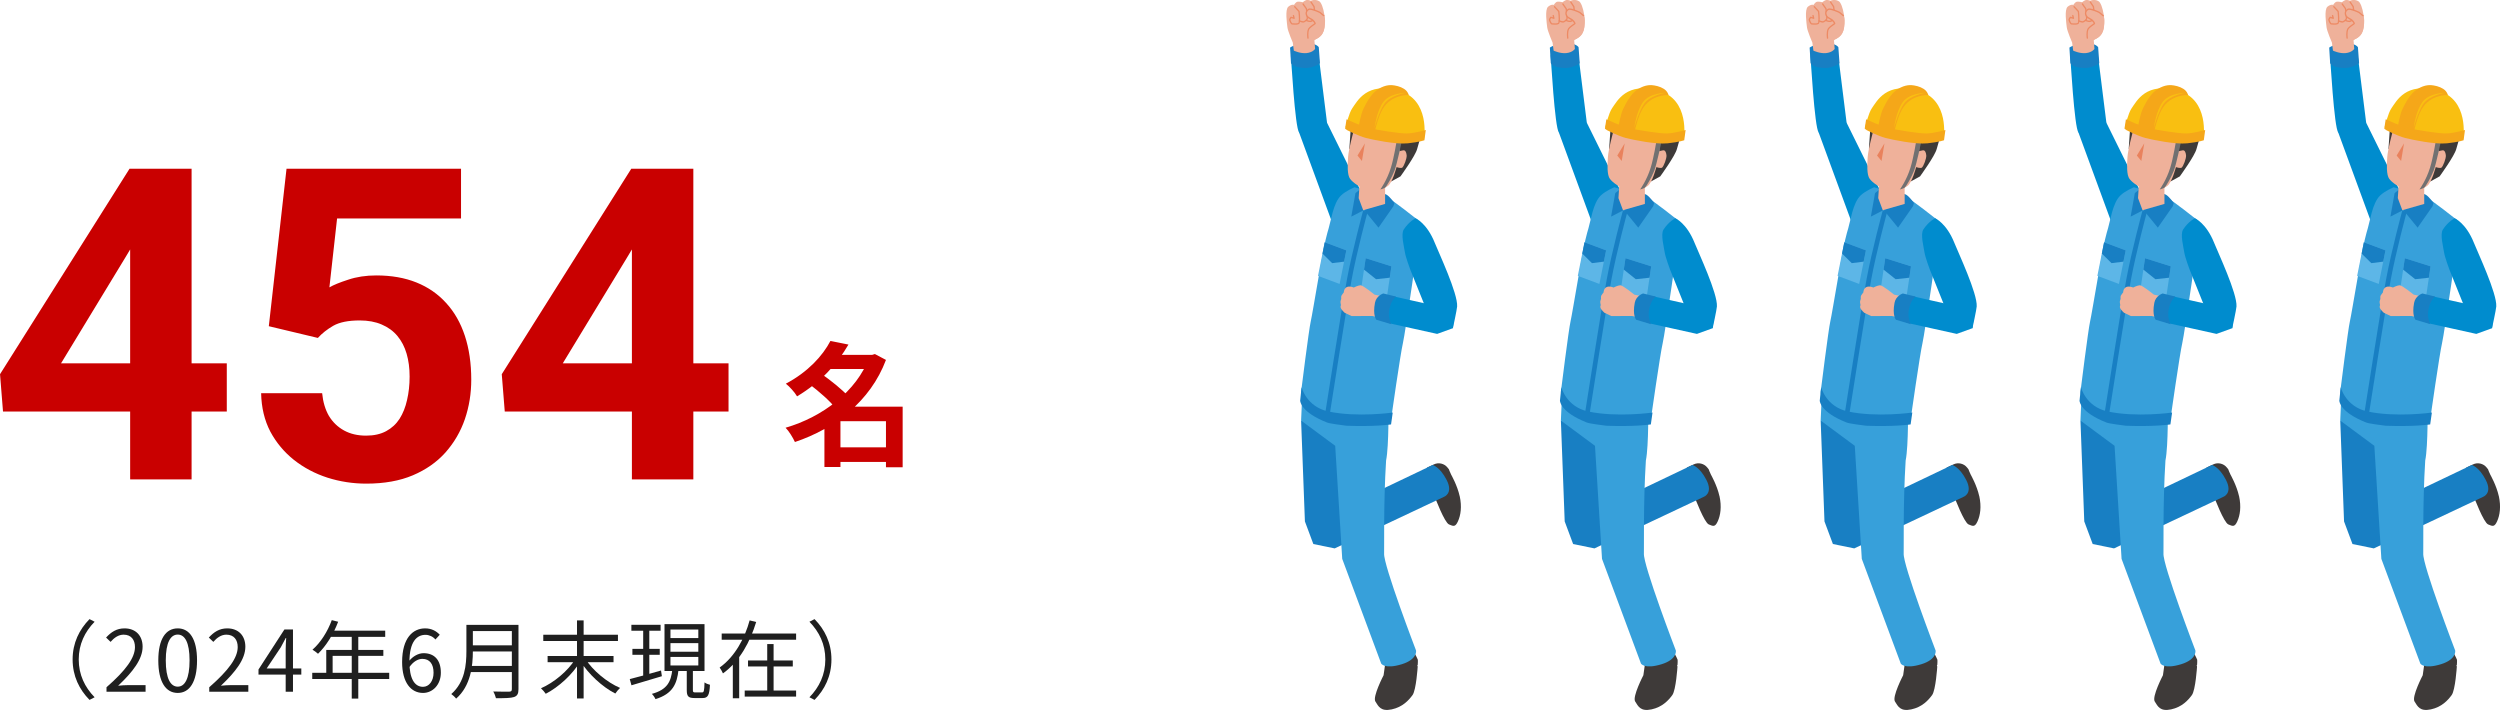 <svg width="412" height="117" viewBox="0 0 412 117" fill="none" xmlns="http://www.w3.org/2000/svg">
<path d="M137.383 73.724H147.239V76.122H137.383V73.724ZM136.283 58.478H144.071V60.81H136.283V58.478ZM136.855 56.19L139.825 56.784C137.955 59.996 135.315 62.944 131.355 65.32C130.981 64.66 130.101 63.692 129.507 63.23C133.137 61.316 135.579 58.632 136.855 56.19ZM143.235 58.478H143.741L144.181 58.346L146.007 59.314C143.433 66.156 137.559 70.644 131.003 72.844C130.673 72.118 130.013 71.04 129.463 70.49C135.535 68.73 141.211 64.462 143.235 58.918V58.478ZM133.401 63.318L135.359 61.602C136.877 62.68 138.879 64.242 139.847 65.386L137.713 67.3C136.877 66.156 134.919 64.462 133.401 63.318ZM146.007 67.014H148.757V77.002H146.007V67.014ZM138.505 67.014H147.327V69.412H138.505V76.958H135.865V68.972L137.867 67.014H138.505Z" fill="#C90000"/>
<path d="M120.062 59.875V67.82H83.184L82.691 61.668L104.031 27.812H112.082L103.363 42.402L92.746 59.875H120.062ZM114.262 27.812V79H104.137V27.812H114.262Z" fill="#C90000"/>
<path d="M52.387 55.691L44.301 53.758L47.219 27.812H75.977V36.004H55.551L54.285 47.359C54.965 46.961 55.996 46.539 57.379 46.094C58.762 45.625 60.309 45.391 62.02 45.391C64.504 45.391 66.707 45.777 68.629 46.551C70.551 47.324 72.18 48.449 73.516 49.926C74.875 51.402 75.906 53.207 76.609 55.34C77.312 57.473 77.664 59.887 77.664 62.582C77.664 64.856 77.312 67.023 76.609 69.086C75.906 71.125 74.84 72.953 73.41 74.57C71.981 76.164 70.188 77.418 68.031 78.332C65.875 79.246 63.32 79.703 60.367 79.703C58.164 79.703 56.031 79.375 53.969 78.719C51.93 78.062 50.09 77.09 48.449 75.801C46.832 74.512 45.531 72.953 44.547 71.125C43.586 69.273 43.082 67.164 43.035 64.797H53.09C53.23 66.25 53.605 67.504 54.215 68.559C54.848 69.59 55.68 70.387 56.711 70.949C57.742 71.512 58.949 71.793 60.332 71.793C61.621 71.793 62.723 71.547 63.637 71.055C64.551 70.562 65.289 69.883 65.852 69.016C66.414 68.125 66.824 67.094 67.082 65.922C67.363 64.727 67.504 63.438 67.504 62.055C67.504 60.672 67.34 59.418 67.012 58.293C66.684 57.168 66.18 56.195 65.5 55.375C64.82 54.555 63.953 53.922 62.898 53.477C61.867 53.031 60.66 52.809 59.277 52.809C57.402 52.809 55.949 53.102 54.918 53.688C53.91 54.273 53.066 54.941 52.387 55.691Z" fill="#C90000"/>
<path d="M37.375 59.875V67.82H0.496L0.004 61.668L21.344 27.812H29.395L20.676 42.402L10.059 59.875H37.375ZM31.574 27.812V79H21.449V27.812H31.574Z" fill="#C90000"/>
<path d="M137.021 108.68C137.021 111.424 135.915 113.636 134.235 115.344L133.395 114.91C135.019 113.244 136.013 111.186 136.013 108.68C136.013 106.188 135.019 104.13 133.395 102.464L134.235 102.03C135.915 103.738 137.021 105.95 137.021 108.68Z" fill="#1F1F1F"/>
<path d="M118.934 104.41H131.198V105.432H118.934V104.41ZM123.274 108.848H130.652V109.828H123.274V108.848ZM122.728 113.804H131.198V114.798H122.728V113.804ZM126.438 106.146H127.488V114.336H126.438V106.146ZM123.54 102.24L124.618 102.506C123.638 105.712 121.93 108.974 119.144 110.976C119.032 110.696 118.766 110.248 118.598 110.01C121.118 108.232 122.756 105.124 123.54 102.24ZM120.768 108.008H121.818V115.078H120.768V108.008Z" fill="#1F1F1F"/>
<path d="M104.051 102.968H108.867V103.948H104.051V102.968ZM104.219 106.93H108.727V107.91H104.219V106.93ZM103.785 111.914C105.087 111.592 107.047 111.046 108.937 110.5L109.077 111.438C107.313 111.97 105.437 112.516 104.065 112.936L103.785 111.914ZM110.491 105.992V107.406H115.083V105.992H110.491ZM110.491 108.26V109.674H115.083V108.26H110.491ZM110.491 103.752V105.152H115.083V103.752H110.491ZM109.511 102.856H116.105V110.584H109.511V102.856ZM113.179 110.15H114.187V113.706C114.187 114.056 114.257 114.112 114.593 114.112C114.747 114.112 115.475 114.112 115.685 114.112C116.007 114.112 116.063 113.902 116.105 112.46C116.315 112.628 116.735 112.796 117.001 112.852C116.917 114.588 116.651 115.036 115.797 115.036C115.587 115.036 114.635 115.036 114.439 115.036C113.417 115.036 113.179 114.728 113.179 113.72V110.15ZM110.799 110.36H111.821C111.569 112.726 110.855 114.336 108.027 115.218C107.915 114.952 107.635 114.546 107.425 114.35C110.001 113.65 110.575 112.306 110.799 110.36ZM105.997 103.36H107.005V111.606L105.997 111.774V103.36Z" fill="#1F1F1F"/>
<path d="M89.532 104.606H101.838V105.642H89.532V104.606ZM90.246 108.106H101.11V109.128H90.246V108.106ZM95.09 102.24H96.182V115.106H95.09V102.24ZM94.81 108.61L95.65 108.974C94.348 111.172 92.052 113.244 89.938 114.336C89.742 114.056 89.406 113.65 89.154 113.426C91.282 112.502 93.606 110.57 94.81 108.61ZM96.462 108.568C97.68 110.5 100.046 112.46 102.188 113.37C101.936 113.594 101.586 114.014 101.404 114.294C99.276 113.216 96.952 111.074 95.622 108.918L96.462 108.568Z" fill="#1F1F1F"/>
<path d="M77.507 102.982H84.815V104.004H77.507V102.982ZM77.507 106.356H84.871V107.364H77.507V106.356ZM77.395 109.744H84.801V110.752H77.395V109.744ZM76.863 102.982H77.927V107.308C77.927 109.73 77.577 113.034 75.169 115.134C75.015 114.91 74.595 114.532 74.371 114.378C76.625 112.404 76.863 109.562 76.863 107.308V102.982ZM84.353 102.982H85.445V113.58C85.445 114.322 85.249 114.686 84.717 114.868C84.171 115.05 83.247 115.064 81.735 115.064C81.665 114.756 81.469 114.252 81.287 113.958C82.449 114 83.597 113.986 83.919 113.986C84.241 113.972 84.353 113.874 84.353 113.566V102.982Z" fill="#1F1F1F"/>
<path d="M69.713 114.196C67.74 114.196 66.269 112.502 66.269 109.114C66.269 105.096 68.076 103.556 70.064 103.556C71.127 103.556 71.912 104.004 72.472 104.606L71.757 105.39C71.365 104.914 70.736 104.62 70.12 104.62C68.677 104.62 67.474 105.754 67.474 109.114C67.474 111.746 68.272 113.188 69.713 113.188C70.694 113.188 71.45 112.25 71.45 110.864C71.45 109.464 70.834 108.582 69.602 108.582C68.944 108.582 68.118 108.974 67.431 109.996L67.389 108.974C68.019 108.148 68.972 107.644 69.797 107.644C71.534 107.644 72.653 108.708 72.653 110.864C72.653 112.852 71.296 114.196 69.713 114.196Z" fill="#1F1F1F"/>
<path d="M54.677 102.198L55.727 102.464C54.957 104.536 53.711 106.482 52.409 107.742C52.199 107.56 51.765 107.21 51.499 107.07C52.829 105.908 53.991 104.088 54.677 102.198ZM54.453 103.934H63.483V104.956H53.949L54.453 103.934ZM53.767 107.112H63.175V108.092H54.817V111.41H53.767V107.112ZM51.457 110.878H64.141V111.9H51.457V110.878ZM57.967 104.466H59.045V115.134H57.967V104.466Z" fill="#1F1F1F"/>
<path d="M47.08 114V107.014C47.08 106.496 47.122 105.67 47.164 105.138H47.094C46.842 105.642 46.562 106.16 46.282 106.664L43.944 110.164H49.656V111.172H42.6V110.332L46.87 103.738H48.284V114H47.08Z" fill="#1F1F1F"/>
<path d="M34.484 114V113.258C37.704 110.444 39.174 108.386 39.174 106.636C39.174 105.46 38.572 104.592 37.298 104.592C36.458 104.592 35.73 105.11 35.156 105.782L34.414 105.068C35.254 104.158 36.15 103.556 37.452 103.556C39.286 103.556 40.434 104.746 40.434 106.58C40.434 108.638 38.824 110.724 36.402 113.006C36.948 112.95 37.564 112.908 38.082 112.908H40.924V114H34.484Z" fill="#1F1F1F"/>
<path d="M29.294 114.196C27.334 114.196 26.088 112.418 26.088 108.834C26.088 105.278 27.334 103.556 29.294 103.556C31.226 103.556 32.472 105.278 32.472 108.834C32.472 112.418 31.226 114.196 29.294 114.196ZM29.294 113.16C30.456 113.16 31.24 111.858 31.24 108.834C31.24 105.852 30.456 104.578 29.294 104.578C28.118 104.578 27.32 105.852 27.32 108.834C27.32 111.858 28.118 113.16 29.294 113.16Z" fill="#1F1F1F"/>
<path d="M17.552 114V113.258C20.772 110.444 22.242 108.386 22.242 106.636C22.242 105.46 21.64 104.592 20.366 104.592C19.526 104.592 18.798 105.11 18.224 105.782L17.482 105.068C18.322 104.158 19.218 103.556 20.52 103.556C22.354 103.556 23.502 104.746 23.502 106.58C23.502 108.638 21.892 110.724 19.47 113.006C20.016 112.95 20.632 112.908 21.15 112.908H23.992V114H17.552Z" fill="#1F1F1F"/>
<path d="M11.967 108.68C11.967 105.95 13.073 103.738 14.753 102.03L15.593 102.464C13.969 104.13 12.975 106.188 12.975 108.68C12.975 111.186 13.969 113.244 15.593 114.91L14.753 115.344C13.073 113.636 11.967 111.424 11.967 108.68Z" fill="#1F1F1F"/>
<g clip-path="url(#clip0_2002_49240)">
<path d="M240.553 81.762C240.166 80.001 239.158 78.234 239.158 78.234L238.912 77.686L238.782 77.347L238.555 77.058C238.014 76.375 237.073 76.159 236.292 76.535L235.186 77.064L235.966 81.565L236.489 81.978C236.489 81.978 238.057 86.14 238.801 86.429C239.483 86.7 239.815 86.928 240.27 85.918C240.725 84.915 240.941 83.517 240.559 81.756L240.553 81.762Z" fill="#3E3A39"/>
<path d="M226.669 115.615C227.167 116.403 227.542 117.289 229.35 116.908C231.158 116.526 232.178 115.381 232.787 114.549C233.39 113.718 233.636 109.876 233.636 109.876L233.574 109.593L233.642 109.581C233.642 109.581 233.691 108.879 233.654 108.712C233.617 108.546 232.652 106.705 232.652 106.705L227.911 108.903L228.237 109.698L228.016 111.28C228.016 111.28 226.165 114.826 226.663 115.608L226.669 115.615Z" fill="#3E3A39"/>
<path d="M236.102 76.627L221.732 83.492L219.943 70.15L214.422 69.318L215.049 85.931L216.439 89.656L219.956 90.376L237.965 81.879C237.965 81.879 239.545 81.325 238.414 79.115C237.282 76.904 236.096 76.633 236.096 76.633L236.102 76.627Z" fill="#187FC3"/>
<path d="M228.797 66.591C228.797 66.591 223.257 66.382 221.234 66.024C219.212 65.667 214.631 64.46 214.631 64.46L214.422 69.312L220.042 73.469L221.198 92.1L227.617 109.347C227.617 109.347 228.158 110.344 231.023 109.464C233.605 108.669 233.372 107.223 233.372 107.223C233.372 107.223 227.949 93.073 228.102 91.201C228.145 90.69 227.979 82.994 228.428 75.888C228.926 73.419 228.809 66.591 228.809 66.591H228.797Z" fill="#37A0DA"/>
<path d="M214.085 21.815C214.749 22.462 215.259 22.652 215.259 22.652C215.259 22.652 217.454 22.098 217.804 21.92C218.155 21.741 218.696 20.233 218.696 20.233L217.374 9.648C217.374 9.648 216.937 6.779 214.552 7.185C212.873 7.475 212.744 9.205 212.744 9.205C212.744 9.205 213.427 21.169 214.091 21.815H214.085Z" fill="#008CCE"/>
<path d="M214.674 11.194C216.364 11.36 217.527 10.418 217.527 10.418L217.336 7.777C217.336 7.777 216.912 7.081 215.245 7.099C213.579 7.118 212.602 7.845 212.602 7.845L212.755 10.387C212.755 10.387 212.977 11.028 214.667 11.188L214.674 11.194Z" fill="#187FC3"/>
<path d="M216.918 6.428C218.295 5.757 218.431 4.68 218.277 2.525C218.08 1.213 217.711 0.4 217.435 0.222C217.318 0.148 217.115 0.037 216.795 6.19777e-05C216.346 -0.049 216.027 0.123 216.027 0.123C216.027 0.123 215.596 -0.062 215.307 0.006C215.018 0.08 214.699 0.369 214.699 0.369C214.699 0.369 214.25 0.246 213.881 0.277C213.512 0.308 213.272 0.807 213.272 0.807C213.272 0.807 212.879 0.64 212.313 1.108C211.747 1.582 212.098 3.885 212.165 4.501C212.233 5.117 213.051 7.019 213.051 7.019L213.223 8.343C213.223 8.343 214.293 8.86 215.326 8.75C216.353 8.639 216.728 8.066 216.728 8.066L216.629 6.81C216.629 6.81 216.488 6.625 216.912 6.422L216.918 6.428Z" fill="#EFB19A"/>
<path d="M212.676 2.783C212.608 2.881 212.454 3.115 212.442 3.239C212.43 3.374 212.614 3.78 212.756 3.941C212.817 4.008 212.879 4.045 212.94 4.045C212.965 4.045 213.008 4.045 213.069 4.051C213.272 4.07 213.487 4.082 213.678 4.064C213.85 4.051 214.004 4.008 214.108 3.928C214.373 3.719 214.25 2.407 214.182 1.859C214.182 1.835 214.17 1.81 214.151 1.798L213.438 1.022C213.395 0.979 213.327 0.973 213.284 1.022C213.241 1.065 213.241 1.139 213.284 1.182L213.973 1.933C214.078 2.832 214.078 3.663 213.973 3.762C213.807 3.891 213.303 3.854 213.088 3.836C213.02 3.836 212.971 3.824 212.958 3.83C212.872 3.787 212.669 3.362 212.663 3.269C212.663 3.232 212.731 3.109 212.811 2.986L213.241 3.115C213.278 3.128 213.321 3.115 213.346 3.091C213.37 3.066 213.383 3.023 213.377 2.98L213.266 2.537C213.254 2.475 213.192 2.438 213.131 2.457C213.075 2.469 213.038 2.53 213.051 2.592L213.112 2.845L212.792 2.746C212.749 2.734 212.7 2.746 212.676 2.789V2.783Z" fill="#ED8A64"/>
<path d="M214.779 3.503C214.668 3.51 214.355 3.405 214.183 3.337C214.127 3.313 214.066 3.343 214.041 3.405C214.023 3.466 214.047 3.528 214.103 3.553C214.183 3.583 214.601 3.744 214.791 3.731C215.013 3.713 215.418 3.405 215.517 3.183C215.609 2.98 215.462 1.884 215.4 1.422C215.4 1.404 215.388 1.385 215.382 1.373L214.834 0.591C214.797 0.542 214.73 0.529 214.681 0.566C214.631 0.603 214.619 0.677 214.656 0.726L215.191 1.484C215.289 2.173 215.363 2.974 215.32 3.091C215.246 3.251 214.908 3.497 214.773 3.51L214.779 3.503Z" fill="#ED8A64"/>
<path d="M215.972 3.405C215.763 3.442 215.406 3.307 215.29 3.251C215.234 3.227 215.173 3.251 215.148 3.307C215.124 3.362 215.148 3.43 215.204 3.454C215.222 3.461 215.652 3.658 215.96 3.633C215.978 3.633 215.991 3.633 216.009 3.633C216.329 3.584 216.679 3.196 216.79 2.999C216.894 2.82 216.759 1.724 216.667 1.084C216.667 1.065 216.661 1.053 216.648 1.035L216.144 0.271C216.107 0.222 216.04 0.21 215.991 0.24C215.941 0.277 215.929 0.345 215.96 0.401L216.446 1.139C216.55 1.903 216.636 2.759 216.593 2.876C216.501 3.042 216.2 3.362 215.966 3.405H215.972Z" fill="#ED8A64"/>
<path d="M217.423 3.516C217.939 3.473 218.234 2.672 218.247 2.642C218.265 2.58 218.24 2.518 218.185 2.494C218.13 2.469 218.068 2.5 218.044 2.562C217.97 2.759 217.718 3.264 217.404 3.294C216.992 3.331 216.629 3.122 216.623 3.122C216.568 3.091 216.506 3.11 216.476 3.165C216.445 3.22 216.463 3.288 216.519 3.319C216.537 3.331 216.937 3.559 217.423 3.522V3.516Z" fill="#ED8A64"/>
<path d="M215.695 4.747C215.4 5.27 215.584 6.748 215.584 6.748C215.584 6.748 217.982 6.816 218.302 4.396C218.523 2.709 218.148 2.574 218.148 2.574C218.148 2.574 217.65 2.143 217.546 2.063C217.441 1.982 216.015 1.361 215.701 1.533C215.388 1.705 215.099 2.087 215.369 2.604C215.56 2.968 216.107 3.122 216.328 3.312C216.709 3.651 216.734 3.885 216.734 3.885C216.734 3.885 215.849 4.476 215.695 4.747Z" fill="#EFB19A"/>
<path d="M215.751 1.632C215.99 1.496 217.343 2.056 217.478 2.155C217.558 2.216 217.903 2.512 218.075 2.66C218.124 2.703 218.192 2.697 218.229 2.648C218.265 2.598 218.259 2.531 218.216 2.487C218.198 2.469 217.718 2.05 217.608 1.97C217.515 1.902 216.034 1.219 215.652 1.428C215.419 1.558 215.253 1.761 215.185 1.983C215.124 2.198 215.154 2.426 215.277 2.66C215.413 2.925 215.702 3.079 215.954 3.214C216.077 3.282 216.187 3.343 216.255 3.405C216.482 3.608 216.568 3.762 216.605 3.842C216.378 3.996 215.745 4.445 215.603 4.692C215.29 5.24 215.443 6.256 215.449 6.299C215.462 6.36 215.511 6.397 215.566 6.391C215.566 6.391 215.566 6.391 215.572 6.391C215.634 6.379 215.671 6.323 215.665 6.262C215.665 6.25 215.517 5.283 215.788 4.803C215.892 4.624 216.445 4.211 216.79 3.977C216.827 3.953 216.845 3.91 216.839 3.867C216.839 3.836 216.796 3.577 216.396 3.22C216.31 3.14 216.181 3.072 216.052 3.005C215.824 2.881 215.572 2.746 215.468 2.543C215.376 2.364 215.351 2.198 215.394 2.044C215.443 1.878 215.572 1.724 215.751 1.625V1.632Z" fill="#ED8A64"/>
<path d="M218.695 20.227L224.137 31.236L221.069 35.022L219.538 36.679L214.084 21.815L215.646 19.752L218.695 20.227Z" fill="#008CCE"/>
<path d="M233.955 37.731C233.979 36.888 233.623 36.229 233.623 36.229C233.623 36.229 229.429 32.886 228.439 32.412C227.45 31.944 223.225 30.866 223.225 30.866C223.225 30.866 221.824 31.427 221.006 32.209C219.672 33.489 219.377 36.42 218.749 38.372C218.122 40.324 216.327 51.647 216.013 52.952C215.706 54.258 214.433 64.479 214.433 64.479C214.433 64.479 213.941 67.132 220.133 68.992C223.072 69.872 229.251 69.078 229.251 69.078C229.251 69.078 230.794 58.278 231.194 56.579C231.594 54.88 233.942 38.575 233.961 37.738L233.955 37.731Z" fill="#37A0DA"/>
<path d="M229.639 33.982L229.793 33.458C229.793 33.458 229.123 32.485 228.569 32.122C227.85 31.648 223.989 31.334 223.989 31.334L223.38 31.827L222.691 35.7L224.8 34.61L227.174 37.516L229.639 33.982Z" fill="#187FC3"/>
<path d="M225.064 42.553L224.24 48.137L228.483 49.474L229.307 43.889L225.064 42.553Z" fill="#5DB6E7"/>
<path d="M229.306 43.889L225.064 42.553L224.787 44.431L226.773 46.013L229.03 45.767L229.306 43.889Z" fill="#187FC3"/>
<path d="M218.314 39.93L217.207 45.465L220.767 46.795L221.874 41.26L218.314 39.93Z" fill="#5DB6E7"/>
<path d="M221.874 41.26L218.314 39.93L217.945 41.789L219.538 43.365L221.505 43.119L221.874 41.26Z" fill="#187FC3"/>
<path d="M225.384 34.905L224.647 34.702C224.628 34.77 222.851 41.327 221.99 45.976C221.13 50.612 218.363 68.321 218.332 68.499L219.088 68.616C219.119 68.438 221.88 50.742 222.741 46.111C223.595 41.494 225.366 34.967 225.384 34.899V34.905Z" fill="#187FC3"/>
<path d="M218.682 69.626C219.223 69.841 221.302 70.069 221.91 70.162C226.436 70.334 229.018 69.983 229.245 69.946L229.522 67.988C229.461 68 223.607 68.819 218.91 67.809C215.344 67.046 214.514 63.906 214.501 63.795L214.268 66.036C214.286 66.19 214.403 67.926 218.682 69.626Z" fill="#187FC3"/>
<path d="M228.263 26.846L224.138 29.032L223.91 32.652L224.654 34.641L228.263 33.606V26.846Z" fill="#EFB19A"/>
<path d="M234.35 19.629C233.92 18.213 232.942 16.834 231.436 16.2C230.44 15.781 227.679 15.362 227.679 15.362C227.679 15.362 225.632 15.676 224.027 16.865C223.781 17.049 223.062 18.305 223.062 18.305L222.674 20.122L222.373 24.5L225.484 27.683L227.667 29.013L229.278 29.9L230.797 29.068C230.797 29.068 233.287 25.645 233.551 24.53C233.815 23.416 234.781 21.052 234.35 19.629Z" fill="#3E3A39"/>
<path d="M231.123 27.591C231.357 27.388 231.873 26.125 231.818 25.584C231.762 25.048 231.578 24.734 231.27 24.771C230.963 24.808 230.631 24.925 230.631 24.925L230.815 22.031L227.335 19.944L225.712 20.775L225.638 19.463L224.698 20.344L224.31 19.315L223.769 19.642L223.019 21.785C223.019 21.785 222.257 24.611 222.164 25.861C222.072 27.11 222.005 28.847 222.503 29.487C223.001 30.128 224.095 30.928 225.46 31.248C226.825 31.568 227.999 31.187 228.75 30.626C229.5 30.066 230.151 27.541 230.151 27.541C230.151 27.541 230.895 27.806 231.129 27.603L231.123 27.591Z" fill="#EFB19A"/>
<path d="M223.713 25.633L224.445 26.532L224.936 23.625L223.713 25.633Z" fill="#E9825D"/>
<path d="M231.922 23.361C233.275 23.238 234.689 22.837 234.689 22.837C234.689 22.837 235.752 16.379 230.495 14.919C225.232 13.46 223.689 16.668 222.853 17.844C222.306 18.614 221.746 20.953 221.746 20.953C221.746 20.953 222.299 21.508 224.611 22.191C226.929 22.875 230.176 23.521 231.922 23.361Z" fill="#F9BF11"/>
<path d="M232.162 15.664C232.162 15.664 232.051 15.245 231.762 14.95C231.301 14.476 230.545 14.199 229.825 14.082C229.358 14.002 228.411 13.891 227.145 14.679C225.835 15.492 225.116 17.136 224.747 17.825C224.249 18.755 223.904 20.898 223.904 20.898L226.554 21.741C226.554 21.741 227.028 19.463 227.827 18.041C229.247 15.51 232.162 15.664 232.162 15.664Z" fill="#F5A719"/>
<path d="M231.683 15.295C231.683 15.295 229.094 15.301 227.981 16.791C226.862 18.281 226.512 21.126 226.512 21.126C226.512 21.126 227.182 18.534 228.123 17.124C229.063 15.714 231.683 15.295 231.683 15.295Z" fill="#F9BF11"/>
<path d="M227.482 31.224C227.482 31.224 228.042 31.082 228.269 30.916C228.509 30.737 229.395 29.21 229.813 28.126C230.231 27.043 231.024 23.213 231.024 23.213L230.169 23.244C230.169 23.244 229.733 25.959 229.229 27.609C228.589 29.709 227.482 31.224 227.482 31.224Z" fill="#717071"/>
<path d="M225.078 22.733C226.289 23.041 230.058 23.829 232.008 23.619C233.951 23.41 234.744 23.114 234.744 23.114L234.971 21.421C234.971 21.421 233.084 21.975 231.86 21.994C230.636 22.012 227.119 21.446 225.632 21.107C224.402 20.824 221.906 19.66 221.906 19.66L221.672 21.206L222.016 21.458C222.016 21.458 223.867 22.419 225.078 22.727V22.733Z" fill="#F5A719"/>
<path d="M228.046 48.876L226.522 48.556C226.522 48.556 224.616 46.992 224.204 47.01C223.792 47.035 223.097 47.386 223.097 47.386C223.097 47.386 222.445 47.084 221.953 47.312C221.461 47.54 221.455 48.199 221.455 48.199C221.455 48.199 221.154 48.556 221.074 48.716C220.994 48.876 221.037 49.27 221.037 49.27C221.037 49.27 220.939 49.51 220.914 49.67C220.89 49.83 220.988 50.286 220.988 50.286C220.988 50.286 220.834 50.526 220.988 50.828C221.142 51.13 221.597 51.542 221.597 51.542L222.746 52.09L226.128 52.072L227.653 52.398L228.034 48.864L228.046 48.876Z" fill="#EFB19A"/>
<path d="M235.475 52.029L239.435 54.097C239.435 54.097 240.105 51.025 240.136 50.502C240.271 48.377 237.08 41.592 236.465 40.053C235.162 36.765 233.28 35.964 233.28 35.964C233.28 35.964 232.211 36.482 231.337 37.83C230.833 38.606 231.405 40.73 231.522 41.549C231.639 42.368 232.407 44.412 232.407 44.412L235.469 52.029H235.475Z" fill="#008CCE"/>
<path d="M229.284 53.352L236.841 55.027L239.429 54.091L239.768 51.124L229.567 48.815C229.567 48.815 228.135 48.691 227.716 49.443C227.298 50.194 227.698 52.029 227.907 52.583C228.116 53.137 229.278 53.346 229.278 53.346L229.284 53.352Z" fill="#008CCE"/>
<path d="M230.058 48.87L227.962 48.365C227.962 48.365 226.818 48.722 226.597 49.892C226.191 51.992 226.824 52.694 226.824 52.694L229.277 53.426C229.277 53.426 228.663 52.331 228.982 50.865C229.302 49.4 230.064 48.87 230.064 48.87H230.058Z" fill="#187FC3"/>
<path d="M283.366 81.762C282.978 80.001 281.97 78.234 281.97 78.234L281.724 77.686L281.595 77.347L281.367 77.058C280.826 76.375 279.886 76.159 279.105 76.535L277.998 77.064L278.779 81.565L279.302 81.978C279.302 81.978 280.869 86.14 281.613 86.429C282.296 86.7 282.628 86.928 283.083 85.918C283.538 84.915 283.753 83.517 283.372 81.756L283.366 81.762Z" fill="#3E3A39"/>
<path d="M269.482 115.615C269.98 116.403 270.355 117.289 272.163 116.908C273.97 116.526 274.991 115.381 275.6 114.549C276.202 113.718 276.448 109.876 276.448 109.876L276.387 109.593L276.454 109.581C276.454 109.581 276.504 108.879 276.467 108.712C276.43 108.546 275.464 106.705 275.464 106.705L270.724 108.903L271.05 109.698L270.828 111.28C270.828 111.28 268.978 114.826 269.476 115.608L269.482 115.615Z" fill="#3E3A39"/>
<path d="M278.914 76.627L264.545 83.492L262.756 70.15L257.234 69.318L257.862 85.931L259.251 89.656L262.768 90.376L280.777 81.879C280.777 81.879 282.357 81.325 281.226 79.115C280.095 76.904 278.908 76.633 278.908 76.633L278.914 76.627Z" fill="#187FC3"/>
<path d="M271.61 66.591C271.61 66.591 266.07 66.382 264.047 66.024C262.024 65.667 257.443 64.46 257.443 64.46L257.234 69.312L262.854 73.469L264.01 92.1L270.429 109.347C270.429 109.347 270.97 110.344 273.835 109.464C276.418 108.669 276.184 107.223 276.184 107.223C276.184 107.223 270.761 93.073 270.915 91.201C270.958 90.69 270.792 82.994 271.241 75.888C271.739 73.419 271.622 66.591 271.622 66.591H271.61Z" fill="#37A0DA"/>
<path d="M256.897 21.815C257.561 22.462 258.071 22.652 258.071 22.652C258.071 22.652 260.266 22.098 260.617 21.92C260.967 21.741 261.508 20.233 261.508 20.233L260.187 9.648C260.187 9.648 259.75 6.779 257.364 7.185C255.686 7.475 255.557 9.205 255.557 9.205C255.557 9.205 256.239 21.169 256.903 21.815H256.897Z" fill="#008CCE"/>
<path d="M257.486 11.194C259.177 11.36 260.339 10.418 260.339 10.418L260.148 7.777C260.148 7.777 259.724 7.081 258.058 7.099C256.392 7.118 255.414 7.845 255.414 7.845L255.568 10.387C255.568 10.387 255.789 11.028 257.48 11.188L257.486 11.194Z" fill="#187FC3"/>
<path d="M259.731 6.428C261.108 5.757 261.243 4.68 261.09 2.525C260.893 1.213 260.524 0.4 260.247 0.222C260.13 0.148 259.927 0.037 259.608 6.19777e-05C259.159 -0.049 258.839 0.123 258.839 0.123C258.839 0.123 258.409 -0.062 258.12 0.006C257.831 0.08 257.511 0.369 257.511 0.369C257.511 0.369 257.062 0.246 256.693 0.277C256.324 0.308 256.085 0.807 256.085 0.807C256.085 0.807 255.691 0.64 255.125 1.108C254.56 1.582 254.91 3.885 254.978 4.501C255.046 5.117 255.863 7.019 255.863 7.019L256.035 8.343C256.035 8.343 257.105 8.86 258.138 8.75C259.165 8.639 259.54 8.066 259.54 8.066L259.442 6.81C259.442 6.81 259.3 6.625 259.725 6.422L259.731 6.428Z" fill="#EFB19A"/>
<path d="M255.488 2.783C255.421 2.881 255.267 3.115 255.254 3.239C255.242 3.374 255.427 3.78 255.568 3.941C255.63 4.008 255.691 4.045 255.753 4.045C255.777 4.045 255.82 4.045 255.882 4.051C256.085 4.07 256.3 4.082 256.49 4.064C256.663 4.051 256.816 4.008 256.921 3.928C257.185 3.719 257.062 2.407 256.995 1.859C256.995 1.835 256.982 1.81 256.964 1.798L256.251 1.022C256.208 0.979 256.14 0.973 256.097 1.022C256.054 1.065 256.054 1.139 256.097 1.182L256.785 1.933C256.89 2.832 256.89 3.663 256.785 3.762C256.619 3.891 256.115 3.854 255.9 3.836C255.832 3.836 255.783 3.824 255.771 3.83C255.685 3.787 255.482 3.362 255.476 3.269C255.476 3.232 255.543 3.109 255.623 2.986L256.054 3.115C256.091 3.128 256.134 3.115 256.158 3.091C256.183 3.066 256.195 3.023 256.189 2.98L256.078 2.537C256.066 2.475 256.005 2.438 255.943 2.457C255.888 2.469 255.851 2.53 255.863 2.592L255.925 2.845L255.605 2.746C255.562 2.734 255.513 2.746 255.488 2.789V2.783Z" fill="#ED8A64"/>
<path d="M257.592 3.503C257.481 3.51 257.167 3.405 256.995 3.337C256.94 3.313 256.878 3.343 256.854 3.405C256.835 3.466 256.86 3.528 256.915 3.553C256.995 3.583 257.413 3.744 257.604 3.731C257.825 3.713 258.231 3.405 258.329 3.183C258.422 2.98 258.274 1.884 258.213 1.422C258.213 1.404 258.2 1.385 258.194 1.373L257.647 0.591C257.61 0.542 257.542 0.529 257.493 0.566C257.444 0.603 257.432 0.677 257.469 0.726L258.003 1.484C258.102 2.173 258.176 2.974 258.133 3.091C258.059 3.251 257.721 3.497 257.585 3.51L257.592 3.503Z" fill="#ED8A64"/>
<path d="M258.785 3.405C258.576 3.442 258.219 3.307 258.102 3.251C258.047 3.227 257.985 3.251 257.961 3.307C257.936 3.362 257.961 3.43 258.016 3.454C258.034 3.461 258.465 3.658 258.772 3.633C258.791 3.633 258.803 3.633 258.822 3.633C259.141 3.584 259.492 3.196 259.602 2.999C259.707 2.82 259.572 1.724 259.479 1.084C259.479 1.065 259.473 1.053 259.461 1.035L258.957 0.271C258.92 0.222 258.852 0.21 258.803 0.24C258.754 0.277 258.742 0.345 258.772 0.401L259.258 1.139C259.363 1.903 259.449 2.759 259.406 2.876C259.313 3.042 259.012 3.362 258.778 3.405H258.785Z" fill="#ED8A64"/>
<path d="M260.235 3.516C260.752 3.473 261.047 2.672 261.059 2.642C261.077 2.58 261.053 2.518 260.998 2.494C260.942 2.469 260.881 2.5 260.856 2.562C260.782 2.759 260.53 3.264 260.217 3.294C259.805 3.331 259.442 3.122 259.436 3.122C259.38 3.091 259.319 3.11 259.288 3.165C259.258 3.22 259.276 3.288 259.331 3.319C259.35 3.331 259.749 3.559 260.235 3.522V3.516Z" fill="#ED8A64"/>
<path d="M258.507 4.747C258.212 5.27 258.397 6.748 258.397 6.748C258.397 6.748 260.795 6.816 261.114 4.396C261.336 2.709 260.961 2.574 260.961 2.574C260.961 2.574 260.463 2.143 260.358 2.063C260.254 1.982 258.827 1.361 258.514 1.533C258.2 1.705 257.911 2.087 258.182 2.604C258.372 2.968 258.919 3.122 259.141 3.312C259.522 3.651 259.547 3.885 259.547 3.885C259.547 3.885 258.661 4.476 258.507 4.747Z" fill="#EFB19A"/>
<path d="M258.563 1.632C258.803 1.496 260.156 2.056 260.291 2.155C260.371 2.216 260.715 2.512 260.887 2.66C260.937 2.703 261.004 2.697 261.041 2.648C261.078 2.598 261.072 2.531 261.029 2.487C261.01 2.469 260.531 2.05 260.42 1.97C260.328 1.902 258.846 1.219 258.465 1.428C258.231 1.558 258.065 1.761 257.998 1.983C257.936 2.198 257.967 2.426 258.09 2.66C258.225 2.925 258.514 3.079 258.766 3.214C258.889 3.282 259 3.343 259.067 3.405C259.295 3.608 259.381 3.762 259.418 3.842C259.19 3.996 258.557 4.445 258.416 4.692C258.102 5.24 258.256 6.256 258.262 6.299C258.274 6.36 258.323 6.397 258.379 6.391C258.379 6.391 258.379 6.391 258.385 6.391C258.446 6.379 258.483 6.323 258.477 6.262C258.477 6.25 258.33 5.283 258.6 4.803C258.705 4.624 259.258 4.211 259.602 3.977C259.639 3.953 259.658 3.91 259.652 3.867C259.652 3.836 259.608 3.577 259.209 3.22C259.123 3.14 258.994 3.072 258.864 3.005C258.637 2.881 258.385 2.746 258.28 2.543C258.188 2.364 258.164 2.198 258.207 2.044C258.256 1.878 258.385 1.724 258.563 1.625V1.632Z" fill="#ED8A64"/>
<path d="M261.508 20.227L266.949 31.236L263.881 35.022L262.35 36.679L256.896 21.815L258.458 19.752L261.508 20.227Z" fill="#008CCE"/>
<path d="M276.767 37.731C276.792 36.888 276.435 36.229 276.435 36.229C276.435 36.229 272.242 32.886 271.252 32.412C270.262 31.944 266.038 30.866 266.038 30.866C266.038 30.866 264.636 31.427 263.818 32.209C262.484 33.489 262.189 36.42 261.562 38.372C260.935 40.324 259.139 51.647 258.826 52.952C258.518 54.258 257.246 64.479 257.246 64.479C257.246 64.479 256.754 67.132 262.945 68.992C265.884 69.872 272.064 69.078 272.064 69.078C272.064 69.078 273.607 58.278 274.007 56.579C274.406 54.88 276.755 38.575 276.773 37.738L276.767 37.731Z" fill="#37A0DA"/>
<path d="M272.452 33.982L272.605 33.458C272.605 33.458 271.935 32.485 271.382 32.122C270.663 31.648 266.801 31.334 266.801 31.334L266.193 31.827L265.504 35.7L267.613 34.61L269.986 37.516L272.452 33.982Z" fill="#187FC3"/>
<path d="M267.877 42.553L267.053 48.137L271.295 49.474L272.119 43.889L267.877 42.553Z" fill="#5DB6E7"/>
<path d="M272.119 43.889L267.876 42.553L267.6 44.431L269.586 46.013L271.842 45.767L272.119 43.889Z" fill="#187FC3"/>
<path d="M261.126 39.93L260.02 45.465L263.58 46.795L264.686 41.26L261.126 39.93Z" fill="#5DB6E7"/>
<path d="M264.687 41.26L261.127 39.93L260.758 41.789L262.356 43.365L264.318 43.119L264.687 41.26Z" fill="#187FC3"/>
<path d="M268.197 34.905L267.459 34.702C267.441 34.77 265.664 41.327 264.803 45.976C263.942 50.612 261.175 68.321 261.145 68.499L261.901 68.616C261.932 68.438 264.692 50.742 265.553 46.111C266.408 41.494 268.178 34.967 268.197 34.899V34.905Z" fill="#187FC3"/>
<path d="M261.495 69.626C262.036 69.841 264.114 70.069 264.723 70.162C269.248 70.334 271.83 69.983 272.058 69.946L272.335 67.988C272.273 68 266.42 68.819 261.722 67.809C258.156 67.046 257.326 63.906 257.314 63.795L257.08 66.036C257.099 66.19 257.215 67.926 261.495 69.626Z" fill="#187FC3"/>
<path d="M271.076 26.846L266.95 29.032L266.723 32.652L267.467 34.641L271.076 33.606V26.846Z" fill="#EFB19A"/>
<path d="M277.163 19.629C276.733 18.213 275.755 16.834 274.249 16.2C273.252 15.781 270.492 15.362 270.492 15.362C270.492 15.362 268.444 15.676 266.84 16.865C266.594 17.049 265.874 18.305 265.874 18.305L265.487 20.122L265.186 24.5L268.297 27.683L270.479 29.013L272.09 29.9L273.609 29.068C273.609 29.068 276.099 25.645 276.364 24.53C276.628 23.416 277.593 21.052 277.163 19.629Z" fill="#3E3A39"/>
<path d="M273.941 27.591C274.175 27.388 274.691 26.125 274.636 25.584C274.581 25.048 274.396 24.734 274.089 24.771C273.781 24.808 273.449 24.925 273.449 24.925L273.634 22.031L270.154 19.944L268.531 20.775L268.457 19.463L267.516 20.344L267.129 19.315L266.588 19.642L265.837 21.785C265.837 21.785 265.075 24.611 264.983 25.861C264.891 27.11 264.823 28.847 265.321 29.487C265.819 30.128 266.913 30.928 268.278 31.248C269.643 31.568 270.818 31.187 271.568 30.626C272.318 30.066 272.97 27.541 272.97 27.541C272.97 27.541 273.714 27.806 273.947 27.603L273.941 27.591Z" fill="#EFB19A"/>
<path d="M266.525 25.633L267.257 26.532L267.749 23.625L266.525 25.633Z" fill="#E9825D"/>
<path d="M274.734 23.361C276.087 23.238 277.501 22.837 277.501 22.837C277.501 22.837 278.565 16.379 273.308 14.919C268.045 13.46 266.502 16.668 265.665 17.844C265.118 18.614 264.559 20.953 264.559 20.953C264.559 20.953 265.112 21.508 267.424 22.191C269.742 22.875 272.988 23.521 274.734 23.361Z" fill="#F9BF11"/>
<path d="M274.974 15.664C274.974 15.664 274.864 15.245 274.575 14.95C274.114 14.476 273.357 14.199 272.638 14.082C272.171 14.002 271.224 13.891 269.957 14.679C268.647 15.492 267.928 17.136 267.559 17.825C267.061 18.755 266.717 20.898 266.717 20.898L269.367 21.741C269.367 21.741 269.84 19.463 270.64 18.041C272.06 15.51 274.974 15.664 274.974 15.664Z" fill="#F5A719"/>
<path d="M274.493 15.295C274.493 15.295 271.905 15.301 270.792 16.791C269.673 18.281 269.322 21.126 269.322 21.126C269.322 21.126 269.992 18.534 270.933 17.124C271.874 15.714 274.493 15.295 274.493 15.295Z" fill="#F9BF11"/>
<path d="M270.295 31.224C270.295 31.224 270.854 31.082 271.082 30.916C271.322 30.737 272.207 29.21 272.625 28.126C273.043 27.043 273.836 23.213 273.836 23.213L272.982 23.244C272.982 23.244 272.545 25.959 272.041 27.609C271.402 29.709 270.295 31.224 270.295 31.224Z" fill="#717071"/>
<path d="M267.897 22.733C269.108 23.041 272.877 23.829 274.826 23.619C276.769 23.41 277.562 23.114 277.562 23.114L277.79 21.421C277.79 21.421 275.902 21.975 274.678 21.994C273.455 22.012 269.938 21.446 268.45 21.107C267.22 20.824 264.724 19.66 264.724 19.66L264.49 21.206L264.835 21.458C264.835 21.458 266.685 22.419 267.897 22.727V22.733Z" fill="#F5A719"/>
<path d="M270.859 48.876L269.334 48.556C269.334 48.556 267.428 46.992 267.016 47.01C266.604 47.035 265.909 47.386 265.909 47.386C265.909 47.386 265.258 47.084 264.766 47.312C264.274 47.54 264.268 48.199 264.268 48.199C264.268 48.199 263.966 48.556 263.886 48.716C263.807 48.876 263.85 49.27 263.85 49.27C263.85 49.27 263.751 49.51 263.727 49.67C263.702 49.83 263.8 50.286 263.8 50.286C263.8 50.286 263.647 50.526 263.8 50.828C263.954 51.13 264.409 51.542 264.409 51.542L265.559 52.09L268.941 52.072L270.465 52.398L270.847 48.864L270.859 48.876Z" fill="#EFB19A"/>
<path d="M278.288 52.029L282.248 54.097C282.248 54.097 282.918 51.025 282.948 50.502C283.084 48.377 279.893 41.592 279.278 40.053C277.974 36.765 276.093 35.964 276.093 35.964C276.093 35.964 275.023 36.482 274.15 37.83C273.646 38.606 274.218 40.73 274.334 41.549C274.451 42.368 275.22 44.412 275.22 44.412L278.282 52.029H278.288Z" fill="#008CCE"/>
<path d="M272.097 53.352L279.653 55.027L282.242 54.091L282.58 51.124L272.38 48.815C272.38 48.815 270.947 48.691 270.529 49.443C270.111 50.194 270.51 52.029 270.72 52.583C270.929 53.137 272.091 53.346 272.091 53.346L272.097 53.352Z" fill="#008CCE"/>
<path d="M272.871 48.87L270.774 48.365C270.774 48.365 269.631 48.722 269.409 49.892C269.003 51.992 269.637 52.694 269.637 52.694L272.09 53.426C272.09 53.426 271.475 52.331 271.795 50.865C272.115 49.4 272.877 48.87 272.877 48.87H272.871Z" fill="#187FC3"/>
<path d="M326.178 81.762C325.791 80.001 324.783 78.234 324.783 78.234L324.537 77.686L324.407 77.347L324.18 77.058C323.639 76.375 322.698 76.159 321.917 76.535L320.811 77.064L321.591 81.565L322.114 81.978C322.114 81.978 323.682 86.14 324.426 86.429C325.108 86.7 325.44 86.928 325.895 85.918C326.35 84.915 326.566 83.517 326.184 81.756L326.178 81.762Z" fill="#3E3A39"/>
<path d="M312.294 115.615C312.792 116.403 313.167 117.289 314.975 116.908C316.783 116.526 317.803 115.381 318.412 114.549C319.015 113.718 319.261 109.876 319.261 109.876L319.199 109.593L319.267 109.581C319.267 109.581 319.316 108.879 319.279 108.712C319.242 108.546 318.277 106.705 318.277 106.705L313.536 108.903L313.862 109.698L313.641 111.28C313.641 111.28 311.79 114.826 312.288 115.608L312.294 115.615Z" fill="#3E3A39"/>
<path d="M321.727 76.627L307.357 83.492L305.568 70.15L300.047 69.318L300.674 85.931L302.064 89.656L305.581 90.376L323.59 81.879C323.59 81.879 325.17 81.325 324.039 79.115C322.907 76.904 321.721 76.633 321.721 76.633L321.727 76.627Z" fill="#187FC3"/>
<path d="M314.422 66.591C314.422 66.591 308.882 66.382 306.859 66.024C304.837 65.667 300.256 64.46 300.256 64.46L300.047 69.312L305.667 73.469L306.823 92.1L313.242 109.347C313.242 109.347 313.783 110.344 316.648 109.464C319.23 108.669 318.997 107.223 318.997 107.223C318.997 107.223 313.574 93.073 313.727 91.201C313.77 90.69 313.604 82.994 314.053 75.888C314.551 73.419 314.434 66.591 314.434 66.591H314.422Z" fill="#37A0DA"/>
<path d="M299.71 21.815C300.374 22.462 300.884 22.652 300.884 22.652C300.884 22.652 303.079 22.098 303.429 21.92C303.78 21.741 304.321 20.233 304.321 20.233L302.999 9.648C302.999 9.648 302.562 6.779 300.177 7.185C298.498 7.475 298.369 9.205 298.369 9.205C298.369 9.205 299.052 21.169 299.716 21.815H299.71Z" fill="#008CCE"/>
<path d="M300.299 11.194C301.989 11.36 303.152 10.418 303.152 10.418L302.961 7.777C302.961 7.777 302.537 7.081 300.87 7.099C299.204 7.118 298.227 7.845 298.227 7.845L298.38 10.387C298.38 10.387 298.602 11.028 300.292 11.188L300.299 11.194Z" fill="#187FC3"/>
<path d="M302.543 6.428C303.92 5.757 304.056 4.68 303.902 2.525C303.705 1.213 303.336 0.4 303.06 0.222C302.943 0.148 302.74 0.037 302.42 6.19777e-05C301.971 -0.049 301.652 0.123 301.652 0.123C301.652 0.123 301.221 -0.062 300.932 0.006C300.643 0.08 300.324 0.369 300.324 0.369C300.324 0.369 299.875 0.246 299.506 0.277C299.137 0.308 298.897 0.807 298.897 0.807C298.897 0.807 298.504 0.64 297.938 1.108C297.372 1.582 297.723 3.885 297.79 4.501C297.858 5.117 298.676 7.019 298.676 7.019L298.848 8.343C298.848 8.343 299.918 8.86 300.951 8.75C301.978 8.639 302.353 8.066 302.353 8.066L302.254 6.81C302.254 6.81 302.113 6.625 302.537 6.422L302.543 6.428Z" fill="#EFB19A"/>
<path d="M298.301 2.783C298.233 2.881 298.079 3.115 298.067 3.239C298.055 3.374 298.239 3.78 298.381 3.941C298.442 4.008 298.504 4.045 298.565 4.045C298.59 4.045 298.633 4.045 298.694 4.051C298.897 4.07 299.112 4.082 299.303 4.064C299.475 4.051 299.629 4.008 299.733 3.928C299.998 3.719 299.875 2.407 299.807 1.859C299.807 1.835 299.795 1.81 299.776 1.798L299.063 1.022C299.02 0.979 298.952 0.973 298.909 1.022C298.866 1.065 298.866 1.139 298.909 1.182L299.598 1.933C299.703 2.832 299.703 3.663 299.598 3.762C299.432 3.891 298.928 3.854 298.713 3.836C298.645 3.836 298.596 3.824 298.583 3.83C298.497 3.787 298.294 3.362 298.288 3.269C298.288 3.232 298.356 3.109 298.436 2.986L298.866 3.115C298.903 3.128 298.946 3.115 298.971 3.091C298.995 3.066 299.008 3.023 299.002 2.98L298.891 2.537C298.879 2.475 298.817 2.438 298.756 2.457C298.7 2.469 298.663 2.53 298.676 2.592L298.737 2.845L298.417 2.746C298.374 2.734 298.325 2.746 298.301 2.789V2.783Z" fill="#ED8A64"/>
<path d="M300.404 3.503C300.293 3.51 299.98 3.405 299.808 3.337C299.752 3.313 299.691 3.343 299.666 3.405C299.648 3.466 299.672 3.528 299.728 3.553C299.808 3.583 300.226 3.744 300.416 3.731C300.638 3.713 301.043 3.405 301.142 3.183C301.234 2.98 301.087 1.884 301.025 1.422C301.025 1.404 301.013 1.385 301.007 1.373L300.459 0.591C300.422 0.542 300.355 0.529 300.306 0.566C300.256 0.603 300.244 0.677 300.281 0.726L300.816 1.484C300.914 2.173 300.988 2.974 300.945 3.091C300.871 3.251 300.533 3.497 300.398 3.51L300.404 3.503Z" fill="#ED8A64"/>
<path d="M301.597 3.405C301.388 3.442 301.031 3.307 300.915 3.251C300.859 3.227 300.798 3.251 300.773 3.307C300.749 3.362 300.773 3.43 300.829 3.454C300.847 3.461 301.277 3.658 301.585 3.633C301.603 3.633 301.616 3.633 301.634 3.633C301.954 3.584 302.304 3.196 302.415 2.999C302.519 2.82 302.384 1.724 302.292 1.084C302.292 1.065 302.286 1.053 302.273 1.035L301.769 0.271C301.732 0.222 301.665 0.21 301.616 0.24C301.566 0.277 301.554 0.345 301.585 0.401L302.071 1.139C302.175 1.903 302.261 2.759 302.218 2.876C302.126 3.042 301.825 3.362 301.591 3.405H301.597Z" fill="#ED8A64"/>
<path d="M303.048 3.516C303.564 3.473 303.859 2.672 303.872 2.642C303.89 2.58 303.865 2.518 303.81 2.494C303.755 2.469 303.693 2.5 303.669 2.562C303.595 2.759 303.343 3.264 303.029 3.294C302.617 3.331 302.254 3.122 302.248 3.122C302.193 3.091 302.131 3.11 302.101 3.165C302.07 3.22 302.088 3.288 302.144 3.319C302.162 3.331 302.562 3.559 303.048 3.522V3.516Z" fill="#ED8A64"/>
<path d="M301.32 4.747C301.025 5.27 301.209 6.748 301.209 6.748C301.209 6.748 303.607 6.816 303.927 4.396C304.148 2.709 303.773 2.574 303.773 2.574C303.773 2.574 303.275 2.143 303.171 2.063C303.066 1.982 301.64 1.361 301.326 1.533C301.013 1.705 300.724 2.087 300.994 2.604C301.185 2.968 301.732 3.122 301.953 3.312C302.334 3.651 302.359 3.885 302.359 3.885C302.359 3.885 301.474 4.476 301.32 4.747Z" fill="#EFB19A"/>
<path d="M301.376 1.632C301.615 1.496 302.968 2.056 303.103 2.155C303.183 2.216 303.528 2.512 303.7 2.66C303.749 2.703 303.817 2.697 303.854 2.648C303.89 2.598 303.884 2.531 303.841 2.487C303.823 2.469 303.343 2.05 303.233 1.97C303.14 1.902 301.659 1.219 301.277 1.428C301.044 1.558 300.878 1.761 300.81 1.983C300.749 2.198 300.779 2.426 300.902 2.66C301.038 2.925 301.327 3.079 301.579 3.214C301.702 3.282 301.812 3.343 301.88 3.405C302.107 3.608 302.193 3.762 302.23 3.842C302.003 3.996 301.37 4.445 301.228 4.692C300.915 5.24 301.068 6.256 301.074 6.299C301.087 6.36 301.136 6.397 301.191 6.391C301.191 6.391 301.191 6.391 301.197 6.391C301.259 6.379 301.296 6.323 301.29 6.262C301.29 6.25 301.142 5.283 301.413 4.803C301.517 4.624 302.07 4.211 302.415 3.977C302.452 3.953 302.47 3.91 302.464 3.867C302.464 3.836 302.421 3.577 302.021 3.22C301.935 3.14 301.806 3.072 301.677 3.005C301.449 2.881 301.197 2.746 301.093 2.543C301.001 2.364 300.976 2.198 301.019 2.044C301.068 1.878 301.197 1.724 301.376 1.625V1.632Z" fill="#ED8A64"/>
<path d="M304.32 20.227L309.762 31.236L306.694 35.022L305.163 36.679L299.709 21.815L301.271 19.752L304.32 20.227Z" fill="#008CCE"/>
<path d="M319.58 37.731C319.604 36.888 319.248 36.229 319.248 36.229C319.248 36.229 315.054 32.886 314.064 32.412C313.075 31.944 308.851 30.866 308.851 30.866C308.851 30.866 307.449 31.427 306.631 32.209C305.297 33.489 305.002 36.42 304.374 38.372C303.747 40.324 301.952 51.647 301.638 52.952C301.331 54.258 300.058 64.479 300.058 64.479C300.058 64.479 299.566 67.132 305.758 68.992C308.697 69.872 314.876 69.078 314.876 69.078C314.876 69.078 316.419 58.278 316.819 56.579C317.219 54.88 319.567 38.575 319.586 37.738L319.58 37.731Z" fill="#37A0DA"/>
<path d="M315.264 33.982L315.418 33.458C315.418 33.458 314.748 32.485 314.194 32.122C313.475 31.648 309.614 31.334 309.614 31.334L309.005 31.827L308.316 35.7L310.425 34.61L312.799 37.516L315.264 33.982Z" fill="#187FC3"/>
<path d="M310.689 42.553L309.865 48.137L314.108 49.474L314.932 43.889L310.689 42.553Z" fill="#5DB6E7"/>
<path d="M314.931 43.889L310.689 42.553L310.412 44.431L312.398 46.013L314.655 45.767L314.931 43.889Z" fill="#187FC3"/>
<path d="M303.939 39.93L302.832 45.465L306.392 46.795L307.505 41.26L303.939 39.93Z" fill="#5DB6E7"/>
<path d="M307.505 41.26L303.939 39.93L303.57 41.789L305.169 43.365L307.13 43.119L307.505 41.26Z" fill="#187FC3"/>
<path d="M311.009 34.905L310.272 34.702C310.253 34.77 308.476 41.327 307.615 45.976C306.755 50.612 303.988 68.321 303.957 68.499L304.713 68.616C304.744 68.438 307.505 50.742 308.366 46.111C309.22 41.494 310.991 34.967 311.009 34.899V34.905Z" fill="#187FC3"/>
<path d="M304.307 69.626C304.848 69.841 306.927 70.069 307.535 70.162C312.061 70.334 314.643 69.983 314.87 69.946L315.147 67.988C315.086 68 309.232 68.819 304.535 67.809C300.969 67.046 300.139 63.906 300.126 63.795L299.893 66.036C299.911 66.19 300.028 67.926 304.307 69.626Z" fill="#187FC3"/>
<path d="M313.888 26.846L309.763 29.032L309.535 32.652L310.279 34.641L313.888 33.606V26.846Z" fill="#EFB19A"/>
<path d="M319.975 19.629C319.545 18.213 318.567 16.834 317.061 16.2C316.065 15.781 313.304 15.362 313.304 15.362C313.304 15.362 311.257 15.676 309.652 16.865C309.406 17.049 308.687 18.305 308.687 18.305L308.299 20.122L307.998 24.5L311.109 27.683L313.292 29.013L314.903 29.9L316.422 29.068C316.422 29.068 318.912 25.645 319.176 24.53C319.44 23.416 320.406 21.052 319.975 19.629Z" fill="#3E3A39"/>
<path d="M316.754 27.591C316.987 27.388 317.504 26.125 317.449 25.584C317.393 25.048 317.209 24.734 316.901 24.771C316.594 24.808 316.262 24.925 316.262 24.925L316.446 22.031L312.966 19.944L311.343 20.775L311.269 19.463L310.329 20.344L309.941 19.315L309.4 19.642L308.65 21.785C308.65 21.785 307.888 24.611 307.795 25.861C307.703 27.11 307.635 28.847 308.134 29.487C308.632 30.128 309.726 30.928 311.091 31.248C312.456 31.568 313.63 31.187 314.38 30.626C315.131 30.066 315.782 27.541 315.782 27.541C315.782 27.541 316.526 27.806 316.76 27.603L316.754 27.591Z" fill="#EFB19A"/>
<path d="M309.338 25.633L310.076 26.532L310.561 23.625L309.338 25.633Z" fill="#E9825D"/>
<path d="M317.547 23.361C318.9 23.238 320.314 22.837 320.314 22.837C320.314 22.837 321.377 16.379 316.12 14.919C310.857 13.46 309.314 16.668 308.478 17.844C307.931 18.614 307.371 20.953 307.371 20.953C307.371 20.953 307.924 21.508 310.236 22.191C312.554 22.875 315.801 23.521 317.547 23.361Z" fill="#F9BF11"/>
<path d="M317.787 15.664C317.787 15.664 317.676 15.245 317.387 14.95C316.926 14.476 316.17 14.199 315.45 14.082C314.983 14.002 314.036 13.891 312.77 14.679C311.46 15.492 310.741 17.136 310.372 17.825C309.874 18.755 309.529 20.898 309.529 20.898L312.179 21.741C312.179 21.741 312.653 19.463 313.452 18.041C314.872 15.51 317.787 15.664 317.787 15.664Z" fill="#F5A719"/>
<path d="M317.306 15.295C317.306 15.295 314.717 15.301 313.604 16.791C312.485 18.281 312.135 21.126 312.135 21.126C312.135 21.126 312.805 18.534 313.746 17.124C314.686 15.714 317.306 15.295 317.306 15.295Z" fill="#F9BF11"/>
<path d="M313.107 31.224C313.107 31.224 313.667 31.082 313.894 30.916C314.134 30.737 315.02 29.21 315.438 28.126C315.856 27.043 316.649 23.213 316.649 23.213L315.794 23.244C315.794 23.244 315.358 25.959 314.854 27.609C314.214 29.709 313.107 31.224 313.107 31.224Z" fill="#717071"/>
<path d="M310.709 22.733C311.92 23.041 315.689 23.829 317.638 23.619C319.581 23.41 320.375 23.114 320.375 23.114L320.602 21.421C320.602 21.421 318.714 21.975 317.491 21.994C316.267 22.012 312.75 21.446 311.262 21.107C310.033 20.824 307.536 19.66 307.536 19.66L307.303 21.206L307.647 21.458C307.647 21.458 309.498 22.419 310.709 22.727V22.733Z" fill="#F5A719"/>
<path d="M313.671 48.876L312.147 48.556C312.147 48.556 310.241 46.992 309.829 47.01C309.417 47.035 308.722 47.386 308.722 47.386C308.722 47.386 308.07 47.084 307.578 47.312C307.086 47.54 307.08 48.199 307.08 48.199C307.08 48.199 306.779 48.556 306.699 48.716C306.619 48.876 306.662 49.27 306.662 49.27C306.662 49.27 306.564 49.51 306.539 49.67C306.515 49.83 306.613 50.286 306.613 50.286C306.613 50.286 306.459 50.526 306.613 50.828C306.767 51.13 307.222 51.542 307.222 51.542L308.371 52.09L311.753 52.072L313.278 52.398L313.659 48.864L313.671 48.876Z" fill="#EFB19A"/>
<path d="M321.1 52.029L325.06 54.097C325.06 54.097 325.73 51.025 325.761 50.502C325.896 48.377 322.705 41.592 322.09 40.053C320.787 36.765 318.905 35.964 318.905 35.964C318.905 35.964 317.836 36.482 316.962 37.83C316.458 38.606 317.03 40.73 317.147 41.549C317.264 42.368 318.032 44.412 318.032 44.412L321.094 52.029H321.1Z" fill="#008CCE"/>
<path d="M314.915 53.352L322.472 55.027L325.06 54.091L325.398 51.124L315.198 48.815C315.198 48.815 313.765 48.691 313.347 49.443C312.929 50.194 313.329 52.029 313.538 52.583C313.747 53.137 314.909 53.346 314.909 53.346L314.915 53.352Z" fill="#008CCE"/>
<path d="M315.683 48.87L313.587 48.365C313.587 48.365 312.443 48.722 312.222 49.892C311.816 51.992 312.449 52.694 312.449 52.694L314.902 53.426C314.902 53.426 314.288 52.331 314.607 50.865C314.927 49.4 315.689 48.87 315.689 48.87H315.683Z" fill="#187FC3"/>
<path d="M368.991 81.762C368.603 80.001 367.595 78.234 367.595 78.234L367.349 77.686L367.22 77.347L366.992 77.058C366.451 76.375 365.511 76.159 364.73 76.535L363.623 77.064L364.404 81.565L364.927 81.978C364.927 81.978 366.494 86.14 367.238 86.429C367.921 86.7 368.253 86.928 368.708 85.918C369.163 84.915 369.378 83.517 368.997 81.756L368.991 81.762Z" fill="#3E3A39"/>
<path d="M355.107 115.615C355.605 116.403 355.98 117.289 357.788 116.908C359.595 116.526 360.616 115.381 361.225 114.549C361.827 113.718 362.073 109.876 362.073 109.876L362.012 109.593L362.079 109.581C362.079 109.581 362.129 108.879 362.092 108.712C362.055 108.546 361.089 106.705 361.089 106.705L356.349 108.903L356.675 109.698L356.453 111.28C356.453 111.28 354.603 114.826 355.101 115.608L355.107 115.615Z" fill="#3E3A39"/>
<path d="M364.539 76.627L350.17 83.492L348.381 70.15L342.859 69.318L343.487 85.931L344.876 89.656L348.393 90.376L366.402 81.879C366.402 81.879 367.982 81.325 366.851 79.115C365.72 76.904 364.533 76.633 364.533 76.633L364.539 76.627Z" fill="#187FC3"/>
<path d="M357.235 66.591C357.235 66.591 351.695 66.382 349.672 66.024C347.649 65.667 343.068 64.46 343.068 64.46L342.859 69.312L348.479 73.469L349.635 92.1L356.054 109.347C356.054 109.347 356.595 110.344 359.46 109.464C362.043 108.669 361.809 107.223 361.809 107.223C361.809 107.223 356.386 93.073 356.54 91.201C356.583 90.69 356.417 82.994 356.866 75.888C357.364 73.419 357.247 66.591 357.247 66.591H357.235Z" fill="#37A0DA"/>
<path d="M342.522 21.815C343.186 22.462 343.696 22.652 343.696 22.652C343.696 22.652 345.891 22.098 346.242 21.92C346.592 21.741 347.133 20.233 347.133 20.233L345.811 9.648C345.811 9.648 345.375 6.779 342.989 7.185C341.311 7.475 341.182 9.205 341.182 9.205C341.182 9.205 341.864 21.169 342.528 21.815H342.522Z" fill="#008CCE"/>
<path d="M343.111 11.194C344.802 11.36 345.964 10.418 345.964 10.418L345.773 7.777C345.773 7.777 345.349 7.081 343.683 7.099C342.017 7.118 341.039 7.845 341.039 7.845L341.193 10.387C341.193 10.387 341.414 11.028 343.105 11.188L343.111 11.194Z" fill="#187FC3"/>
<path d="M345.356 6.428C346.733 5.757 346.868 4.68 346.715 2.525C346.518 1.213 346.149 0.4 345.872 0.222C345.755 0.148 345.552 0.037 345.233 6.19777e-05C344.784 -0.049 344.464 0.123 344.464 0.123C344.464 0.123 344.034 -0.062 343.745 0.006C343.456 0.08 343.136 0.369 343.136 0.369C343.136 0.369 342.687 0.246 342.318 0.277C341.949 0.308 341.71 0.807 341.71 0.807C341.71 0.807 341.316 0.64 340.75 1.108C340.185 1.582 340.535 3.885 340.603 4.501C340.671 5.117 341.488 7.019 341.488 7.019L341.66 8.343C341.66 8.343 342.73 8.86 343.763 8.75C344.79 8.639 345.165 8.066 345.165 8.066L345.067 6.81C345.067 6.81 344.925 6.625 345.35 6.422L345.356 6.428Z" fill="#EFB19A"/>
<path d="M341.113 2.783C341.046 2.881 340.892 3.115 340.879 3.239C340.867 3.374 341.052 3.78 341.193 3.941C341.255 4.008 341.316 4.045 341.378 4.045C341.402 4.045 341.445 4.045 341.507 4.051C341.71 4.07 341.925 4.082 342.115 4.064C342.288 4.051 342.441 4.008 342.546 3.928C342.81 3.719 342.687 2.407 342.62 1.859C342.62 1.835 342.607 1.81 342.589 1.798L341.876 1.022C341.833 0.979 341.765 0.973 341.722 1.022C341.679 1.065 341.679 1.139 341.722 1.182L342.41 1.933C342.515 2.832 342.515 3.663 342.41 3.762C342.244 3.891 341.74 3.854 341.525 3.836C341.457 3.836 341.408 3.824 341.396 3.83C341.31 3.787 341.107 3.362 341.101 3.269C341.101 3.232 341.168 3.109 341.248 2.986L341.679 3.115C341.716 3.128 341.759 3.115 341.783 3.091C341.808 3.066 341.82 3.023 341.814 2.98L341.703 2.537C341.691 2.475 341.63 2.438 341.568 2.457C341.513 2.469 341.476 2.53 341.488 2.592L341.55 2.845L341.23 2.746C341.187 2.734 341.138 2.746 341.113 2.789V2.783Z" fill="#ED8A64"/>
<path d="M343.217 3.503C343.106 3.51 342.792 3.405 342.62 3.337C342.565 3.313 342.503 3.343 342.479 3.405C342.46 3.466 342.485 3.528 342.54 3.553C342.62 3.583 343.038 3.744 343.229 3.731C343.45 3.713 343.856 3.405 343.954 3.183C344.047 2.98 343.899 1.884 343.838 1.422C343.838 1.404 343.825 1.385 343.819 1.373L343.272 0.591C343.235 0.542 343.167 0.529 343.118 0.566C343.069 0.603 343.057 0.677 343.094 0.726L343.628 1.484C343.727 2.173 343.801 2.974 343.758 3.091C343.684 3.251 343.346 3.497 343.21 3.51L343.217 3.503Z" fill="#ED8A64"/>
<path d="M344.41 3.405C344.201 3.442 343.844 3.307 343.727 3.251C343.672 3.227 343.61 3.251 343.586 3.307C343.561 3.362 343.586 3.43 343.641 3.454C343.659 3.461 344.09 3.658 344.397 3.633C344.416 3.633 344.428 3.633 344.447 3.633C344.766 3.584 345.117 3.196 345.227 2.999C345.332 2.82 345.197 1.724 345.104 1.084C345.104 1.065 345.098 1.053 345.086 1.035L344.582 0.271C344.545 0.222 344.477 0.21 344.428 0.24C344.379 0.277 344.367 0.345 344.397 0.401L344.883 1.139C344.988 1.903 345.074 2.759 345.031 2.876C344.938 3.042 344.637 3.362 344.403 3.405H344.41Z" fill="#ED8A64"/>
<path d="M345.86 3.516C346.377 3.473 346.672 2.672 346.684 2.642C346.702 2.58 346.678 2.518 346.623 2.494C346.567 2.469 346.506 2.5 346.481 2.562C346.407 2.759 346.155 3.264 345.842 3.294C345.43 3.331 345.067 3.122 345.061 3.122C345.005 3.091 344.944 3.11 344.913 3.165C344.883 3.22 344.901 3.288 344.956 3.319C344.975 3.331 345.374 3.559 345.86 3.522V3.516Z" fill="#ED8A64"/>
<path d="M344.132 4.747C343.837 5.27 344.022 6.748 344.022 6.748C344.022 6.748 346.42 6.816 346.739 4.396C346.961 2.709 346.586 2.574 346.586 2.574C346.586 2.574 346.088 2.143 345.983 2.063C345.879 1.982 344.452 1.361 344.139 1.533C343.825 1.705 343.536 2.087 343.807 2.604C343.997 2.968 344.544 3.122 344.766 3.312C345.147 3.651 345.172 3.885 345.172 3.885C345.172 3.885 344.286 4.476 344.132 4.747Z" fill="#EFB19A"/>
<path d="M344.188 1.632C344.428 1.496 345.781 2.056 345.916 2.155C345.996 2.216 346.34 2.512 346.512 2.66C346.562 2.703 346.629 2.697 346.666 2.648C346.703 2.598 346.697 2.531 346.654 2.487C346.635 2.469 346.156 2.05 346.045 1.97C345.953 1.902 344.471 1.219 344.09 1.428C343.856 1.558 343.69 1.761 343.623 1.983C343.561 2.198 343.592 2.426 343.715 2.66C343.85 2.925 344.139 3.079 344.391 3.214C344.514 3.282 344.625 3.343 344.692 3.405C344.92 3.608 345.006 3.762 345.043 3.842C344.815 3.996 344.182 4.445 344.041 4.692C343.727 5.24 343.881 6.256 343.887 6.299C343.899 6.36 343.948 6.397 344.004 6.391C344.004 6.391 344.004 6.391 344.01 6.391C344.071 6.379 344.108 6.323 344.102 6.262C344.102 6.25 343.955 5.283 344.225 4.803C344.33 4.624 344.883 4.211 345.227 3.977C345.264 3.953 345.283 3.91 345.276 3.867C345.276 3.836 345.233 3.577 344.834 3.22C344.748 3.14 344.619 3.072 344.489 3.005C344.262 2.881 344.01 2.746 343.905 2.543C343.813 2.364 343.789 2.198 343.832 2.044C343.881 1.878 344.01 1.724 344.188 1.625V1.632Z" fill="#ED8A64"/>
<path d="M347.133 20.227L352.574 31.236L349.506 35.022L347.975 36.679L342.521 21.815L344.083 19.752L347.133 20.227Z" fill="#008CCE"/>
<path d="M362.392 37.731C362.417 36.888 362.06 36.229 362.06 36.229C362.06 36.229 357.867 32.886 356.877 32.412C355.887 31.944 351.663 30.866 351.663 30.866C351.663 30.866 350.261 31.427 349.443 32.209C348.109 33.489 347.814 36.42 347.187 38.372C346.56 40.324 344.764 51.647 344.451 52.952C344.143 54.258 342.871 64.479 342.871 64.479C342.871 64.479 342.379 67.132 348.57 68.992C351.509 69.872 357.689 69.078 357.689 69.078C357.689 69.078 359.232 58.278 359.632 56.579C360.031 54.88 362.38 38.575 362.398 37.738L362.392 37.731Z" fill="#37A0DA"/>
<path d="M358.077 33.982L358.23 33.458C358.23 33.458 357.56 32.485 357.007 32.122C356.288 31.648 352.426 31.334 352.426 31.334L351.818 31.827L351.129 35.7L353.238 34.61L355.611 37.516L358.077 33.982Z" fill="#187FC3"/>
<path d="M353.502 42.553L352.678 48.137L356.92 49.474L357.744 43.889L353.502 42.553Z" fill="#5DB6E7"/>
<path d="M357.744 43.889L353.501 42.553L353.225 44.431L355.211 46.013L357.467 45.767L357.744 43.889Z" fill="#187FC3"/>
<path d="M346.751 39.93L345.645 45.465L349.205 46.795L350.317 41.26L346.751 39.93Z" fill="#5DB6E7"/>
<path d="M350.318 41.26L346.752 39.93L346.383 41.789L347.981 43.365L349.943 43.119L350.318 41.26Z" fill="#187FC3"/>
<path d="M353.822 34.905L353.084 34.702C353.066 34.77 351.289 41.327 350.428 45.976C349.567 50.612 346.8 68.321 346.77 68.499L347.526 68.616C347.557 68.438 350.317 50.742 351.178 46.111C352.033 41.494 353.803 34.967 353.822 34.899V34.905Z" fill="#187FC3"/>
<path d="M347.12 69.626C347.661 69.841 349.739 70.069 350.348 70.162C354.873 70.334 357.455 69.983 357.683 69.946L357.96 67.988C357.898 68 352.045 68.819 347.347 67.809C343.781 67.046 342.951 63.906 342.939 63.795L342.705 66.036C342.724 66.19 342.84 67.926 347.12 69.626Z" fill="#187FC3"/>
<path d="M356.701 26.846L352.575 29.032L352.348 32.652L353.092 34.641L356.701 33.606V26.846Z" fill="#EFB19A"/>
<path d="M362.788 19.629C362.358 18.213 361.38 16.834 359.874 16.2C358.877 15.781 356.117 15.362 356.117 15.362C356.117 15.362 354.069 15.676 352.465 16.865C352.219 17.049 351.499 18.305 351.499 18.305L351.112 20.122L350.811 24.5L353.922 27.683L356.104 29.013L357.715 29.9L359.234 29.068C359.234 29.068 361.724 25.645 361.989 24.53C362.253 23.416 363.218 21.052 362.788 19.629Z" fill="#3E3A39"/>
<path d="M359.566 27.591C359.8 27.388 360.316 26.125 360.261 25.584C360.206 25.048 360.021 24.734 359.714 24.771C359.406 24.808 359.074 24.925 359.074 24.925L359.259 22.031L355.779 19.944L354.156 20.775L354.082 19.463L353.141 20.344L352.754 19.315L352.213 19.642L351.462 21.785C351.462 21.785 350.7 24.611 350.608 25.861C350.516 27.11 350.448 28.847 350.946 29.487C351.444 30.128 352.538 30.928 353.903 31.248C355.268 31.568 356.443 31.187 357.193 30.626C357.943 30.066 358.595 27.541 358.595 27.541C358.595 27.541 359.339 27.806 359.572 27.603L359.566 27.591Z" fill="#EFB19A"/>
<path d="M352.15 25.633L352.888 26.532L353.374 23.625L352.15 25.633Z" fill="#E9825D"/>
<path d="M360.359 23.361C361.712 23.238 363.126 22.837 363.126 22.837C363.126 22.837 364.19 16.379 358.933 14.919C353.67 13.46 352.127 16.668 351.29 17.844C350.743 18.614 350.184 20.953 350.184 20.953C350.184 20.953 350.737 21.508 353.049 22.191C355.367 22.875 358.613 23.521 360.359 23.361Z" fill="#F9BF11"/>
<path d="M360.599 15.664C360.599 15.664 360.489 15.245 360.2 14.95C359.739 14.476 358.982 14.199 358.263 14.082C357.796 14.002 356.849 13.891 355.582 14.679C354.272 15.492 353.553 17.136 353.184 17.825C352.686 18.755 352.342 20.898 352.342 20.898L354.992 21.741C354.992 21.741 355.465 19.463 356.265 18.041C357.685 15.51 360.599 15.664 360.599 15.664Z" fill="#F5A719"/>
<path d="M360.118 15.295C360.118 15.295 357.53 15.301 356.417 16.791C355.298 18.281 354.947 21.126 354.947 21.126C354.947 21.126 355.617 18.534 356.558 17.124C357.499 15.714 360.118 15.295 360.118 15.295Z" fill="#F9BF11"/>
<path d="M355.92 31.224C355.92 31.224 356.479 31.082 356.707 30.916C356.947 30.737 357.832 29.21 358.25 28.126C358.668 27.043 359.461 23.213 359.461 23.213L358.607 23.244C358.607 23.244 358.17 25.959 357.666 27.609C357.027 29.709 355.92 31.224 355.92 31.224Z" fill="#717071"/>
<path d="M353.522 22.733C354.733 23.041 358.502 23.829 360.451 23.619C362.394 23.41 363.187 23.114 363.187 23.114L363.415 21.421C363.415 21.421 361.527 21.975 360.303 21.994C359.08 22.012 355.563 21.446 354.075 21.107C352.845 20.824 350.349 19.66 350.349 19.66L350.115 21.206L350.46 21.458C350.46 21.458 352.31 22.419 353.522 22.727V22.733Z" fill="#F5A719"/>
<path d="M356.484 48.876L354.959 48.556C354.959 48.556 353.053 46.992 352.641 47.01C352.229 47.035 351.534 47.386 351.534 47.386C351.534 47.386 350.883 47.084 350.391 47.312C349.899 47.54 349.893 48.199 349.893 48.199C349.893 48.199 349.591 48.556 349.511 48.716C349.432 48.876 349.475 49.27 349.475 49.27C349.475 49.27 349.376 49.51 349.352 49.67C349.327 49.83 349.425 50.286 349.425 50.286C349.425 50.286 349.272 50.526 349.425 50.828C349.579 51.13 350.034 51.542 350.034 51.542L351.184 52.09L354.566 52.072L356.09 52.398L356.472 48.864L356.484 48.876Z" fill="#EFB19A"/>
<path d="M363.913 52.029L367.873 54.097C367.873 54.097 368.543 51.025 368.573 50.502C368.709 48.377 365.518 41.592 364.903 40.053C363.599 36.765 361.718 35.964 361.718 35.964C361.718 35.964 360.648 36.482 359.775 37.83C359.271 38.606 359.843 40.73 359.959 41.549C360.076 42.368 360.845 44.412 360.845 44.412L363.907 52.029H363.913Z" fill="#008CCE"/>
<path d="M357.728 53.352L365.284 55.027L367.873 54.091L368.211 51.124L358.01 48.815C358.01 48.815 356.578 48.691 356.16 49.443C355.742 50.194 356.141 52.029 356.35 52.583C356.559 53.137 357.722 53.346 357.722 53.346L357.728 53.352Z" fill="#008CCE"/>
<path d="M358.496 48.87L356.399 48.365C356.399 48.365 355.256 48.722 355.034 49.892C354.628 51.992 355.262 52.694 355.262 52.694L357.715 53.426C357.715 53.426 357.1 52.331 357.42 50.865C357.74 49.4 358.502 48.87 358.502 48.87H358.496Z" fill="#187FC3"/>
<path d="M411.803 81.762C411.416 80.001 410.408 78.234 410.408 78.234L410.162 77.686L410.032 77.347L409.805 77.058C409.264 76.375 408.323 76.159 407.542 76.535L406.436 77.064L407.216 81.565L407.739 81.978C407.739 81.978 409.307 86.14 410.051 86.429C410.733 86.7 411.065 86.928 411.52 85.918C411.975 84.915 412.191 83.517 411.809 81.756L411.803 81.762Z" fill="#3E3A39"/>
<path d="M397.919 115.615C398.417 116.403 398.792 117.289 400.6 116.908C402.408 116.526 403.428 115.381 404.037 114.549C404.64 113.718 404.886 109.876 404.886 109.876L404.824 109.593L404.892 109.581C404.892 109.581 404.941 108.879 404.904 108.712C404.867 108.546 403.902 106.705 403.902 106.705L399.161 108.903L399.487 109.698L399.266 111.28C399.266 111.28 397.415 114.826 397.913 115.608L397.919 115.615Z" fill="#3E3A39"/>
<path d="M407.352 76.627L392.983 83.492L391.193 70.15L385.672 69.318L386.299 85.931L387.689 89.656L391.206 90.376L409.215 81.879C409.215 81.879 410.795 81.325 409.664 79.115C408.532 76.904 407.346 76.633 407.346 76.633L407.352 76.627Z" fill="#187FC3"/>
<path d="M400.047 66.591C400.047 66.591 394.507 66.382 392.484 66.024C390.462 65.667 385.881 64.46 385.881 64.46L385.672 69.312L391.292 73.469L392.448 92.1L398.867 109.347C398.867 109.347 399.408 110.344 402.273 109.464C404.855 108.669 404.622 107.223 404.622 107.223C404.622 107.223 399.199 93.073 399.352 91.201C399.395 90.69 399.229 82.994 399.678 75.888C400.176 73.419 400.059 66.591 400.059 66.591H400.047Z" fill="#37A0DA"/>
<path d="M385.335 21.815C385.999 22.462 386.509 22.652 386.509 22.652C386.509 22.652 388.704 22.098 389.054 21.92C389.405 21.741 389.946 20.233 389.946 20.233L388.624 9.648C388.624 9.648 388.187 6.779 385.802 7.185C384.123 7.475 383.994 9.205 383.994 9.205C383.994 9.205 384.677 21.169 385.341 21.815H385.335Z" fill="#008CCE"/>
<path d="M385.924 11.194C387.614 11.36 388.777 10.418 388.777 10.418L388.586 7.777C388.586 7.777 388.162 7.081 386.495 7.099C384.829 7.118 383.852 7.845 383.852 7.845L384.005 10.387C384.005 10.387 384.227 11.028 385.917 11.188L385.924 11.194Z" fill="#187FC3"/>
<path d="M388.168 6.428C389.545 5.757 389.681 4.68 389.527 2.525C389.33 1.213 388.961 0.4 388.685 0.222C388.568 0.148 388.365 0.037 388.045 6.19777e-05C387.596 -0.049 387.277 0.123 387.277 0.123C387.277 0.123 386.846 -0.062 386.557 0.006C386.268 0.08 385.949 0.369 385.949 0.369C385.949 0.369 385.5 0.246 385.131 0.277C384.762 0.308 384.522 0.807 384.522 0.807C384.522 0.807 384.129 0.64 383.563 1.108C382.997 1.582 383.348 3.885 383.415 4.501C383.483 5.117 384.301 7.019 384.301 7.019L384.473 8.343C384.473 8.343 385.543 8.86 386.576 8.75C387.603 8.639 387.978 8.066 387.978 8.066L387.879 6.81C387.879 6.81 387.738 6.625 388.162 6.422L388.168 6.428Z" fill="#EFB19A"/>
<path d="M383.926 2.783C383.858 2.881 383.704 3.115 383.692 3.239C383.68 3.374 383.864 3.78 384.006 3.941C384.067 4.008 384.129 4.045 384.19 4.045C384.215 4.045 384.258 4.045 384.319 4.051C384.522 4.07 384.737 4.082 384.928 4.064C385.1 4.051 385.254 4.008 385.358 3.928C385.623 3.719 385.5 2.407 385.432 1.859C385.432 1.835 385.42 1.81 385.401 1.798L384.688 1.022C384.645 0.979 384.577 0.973 384.534 1.022C384.491 1.065 384.491 1.139 384.534 1.182L385.223 1.933C385.328 2.832 385.328 3.663 385.223 3.762C385.057 3.891 384.553 3.854 384.338 3.836C384.27 3.836 384.221 3.824 384.208 3.83C384.122 3.787 383.919 3.362 383.913 3.269C383.913 3.232 383.981 3.109 384.061 2.986L384.491 3.115C384.528 3.128 384.571 3.115 384.596 3.091C384.62 3.066 384.633 3.023 384.627 2.98L384.516 2.537C384.504 2.475 384.442 2.438 384.381 2.457C384.325 2.469 384.288 2.53 384.301 2.592L384.362 2.845L384.042 2.746C383.999 2.734 383.95 2.746 383.926 2.789V2.783Z" fill="#ED8A64"/>
<path d="M386.029 3.503C385.918 3.51 385.605 3.405 385.433 3.337C385.377 3.313 385.316 3.343 385.291 3.405C385.273 3.466 385.297 3.528 385.353 3.553C385.433 3.583 385.851 3.744 386.041 3.731C386.263 3.713 386.668 3.405 386.767 3.183C386.859 2.98 386.712 1.884 386.65 1.422C386.65 1.404 386.638 1.385 386.632 1.373L386.084 0.591C386.047 0.542 385.98 0.529 385.931 0.566C385.881 0.603 385.869 0.677 385.906 0.726L386.441 1.484C386.539 2.173 386.613 2.974 386.57 3.091C386.496 3.251 386.158 3.497 386.023 3.51L386.029 3.503Z" fill="#ED8A64"/>
<path d="M387.222 3.405C387.013 3.442 386.656 3.307 386.54 3.251C386.484 3.227 386.423 3.251 386.398 3.307C386.374 3.362 386.398 3.43 386.454 3.454C386.472 3.461 386.902 3.658 387.21 3.633C387.228 3.633 387.241 3.633 387.259 3.633C387.579 3.584 387.929 3.196 388.04 2.999C388.144 2.82 388.009 1.724 387.917 1.084C387.917 1.065 387.911 1.053 387.898 1.035L387.394 0.271C387.357 0.222 387.29 0.21 387.241 0.24C387.191 0.277 387.179 0.345 387.21 0.401L387.696 1.139C387.8 1.903 387.886 2.759 387.843 2.876C387.751 3.042 387.45 3.362 387.216 3.405H387.222Z" fill="#ED8A64"/>
<path d="M388.673 3.516C389.189 3.473 389.484 2.672 389.497 2.642C389.515 2.58 389.49 2.518 389.435 2.494C389.38 2.469 389.318 2.5 389.294 2.562C389.22 2.759 388.968 3.264 388.654 3.294C388.242 3.331 387.879 3.122 387.873 3.122C387.818 3.091 387.756 3.11 387.726 3.165C387.695 3.22 387.713 3.288 387.769 3.319C387.787 3.331 388.187 3.559 388.673 3.522V3.516Z" fill="#ED8A64"/>
<path d="M386.945 4.747C386.65 5.27 386.834 6.748 386.834 6.748C386.834 6.748 389.232 6.816 389.552 4.396C389.773 2.709 389.398 2.574 389.398 2.574C389.398 2.574 388.9 2.143 388.796 2.063C388.691 1.982 387.265 1.361 386.951 1.533C386.638 1.705 386.349 2.087 386.619 2.604C386.81 2.968 387.357 3.122 387.578 3.312C387.959 3.651 387.984 3.885 387.984 3.885C387.984 3.885 387.099 4.476 386.945 4.747Z" fill="#EFB19A"/>
<path d="M387.001 1.632C387.24 1.496 388.593 2.056 388.728 2.155C388.808 2.216 389.153 2.512 389.325 2.66C389.374 2.703 389.442 2.697 389.479 2.648C389.515 2.598 389.509 2.531 389.466 2.487C389.448 2.469 388.968 2.05 388.858 1.97C388.765 1.902 387.284 1.219 386.902 1.428C386.669 1.558 386.503 1.761 386.435 1.983C386.374 2.198 386.404 2.426 386.527 2.66C386.663 2.925 386.952 3.079 387.204 3.214C387.327 3.282 387.437 3.343 387.505 3.405C387.732 3.608 387.818 3.762 387.855 3.842C387.628 3.996 386.995 4.445 386.853 4.692C386.54 5.24 386.693 6.256 386.699 6.299C386.712 6.36 386.761 6.397 386.816 6.391C386.816 6.391 386.816 6.391 386.822 6.391C386.884 6.379 386.921 6.323 386.915 6.262C386.915 6.25 386.767 5.283 387.038 4.803C387.142 4.624 387.695 4.211 388.04 3.977C388.077 3.953 388.095 3.91 388.089 3.867C388.089 3.836 388.046 3.577 387.646 3.22C387.56 3.14 387.431 3.072 387.302 3.005C387.074 2.881 386.822 2.746 386.718 2.543C386.626 2.364 386.601 2.198 386.644 2.044C386.693 1.878 386.822 1.724 387.001 1.625V1.632Z" fill="#ED8A64"/>
<path d="M389.945 20.227L395.387 31.236L392.319 35.022L390.788 36.679L385.334 21.815L386.896 19.752L389.945 20.227Z" fill="#008CCE"/>
<path d="M405.205 37.731C405.229 36.888 404.873 36.229 404.873 36.229C404.873 36.229 400.679 32.886 399.689 32.412C398.7 31.944 394.475 30.866 394.475 30.866C394.475 30.866 393.074 31.427 392.256 32.209C390.922 33.489 390.627 36.42 389.999 38.372C389.372 40.324 387.577 51.647 387.263 52.952C386.956 54.258 385.683 64.479 385.683 64.479C385.683 64.479 385.191 67.132 391.383 68.992C394.322 69.872 400.501 69.078 400.501 69.078C400.501 69.078 402.044 58.278 402.444 56.579C402.844 54.88 405.192 38.575 405.211 37.738L405.205 37.731Z" fill="#37A0DA"/>
<path d="M400.889 33.982L401.043 33.458C401.043 33.458 400.373 32.485 399.819 32.122C399.1 31.648 395.239 31.334 395.239 31.334L394.63 31.827L393.941 35.7L396.05 34.61L398.424 37.516L400.889 33.982Z" fill="#187FC3"/>
<path d="M396.314 42.553L395.49 48.137L399.733 49.474L400.557 43.889L396.314 42.553Z" fill="#5DB6E7"/>
<path d="M400.556 43.889L396.314 42.553L396.037 44.431L398.023 46.013L400.28 45.767L400.556 43.889Z" fill="#187FC3"/>
<path d="M389.564 39.93L388.457 45.465L392.017 46.795L393.13 41.26L389.564 39.93Z" fill="#5DB6E7"/>
<path d="M393.13 41.26L389.564 39.93L389.195 41.789L390.794 43.365L392.755 43.119L393.13 41.26Z" fill="#187FC3"/>
<path d="M396.634 34.905L395.897 34.702C395.878 34.77 394.101 41.327 393.24 45.976C392.38 50.612 389.613 68.321 389.582 68.499L390.338 68.616C390.369 68.438 393.13 50.742 393.991 46.111C394.845 41.494 396.616 34.967 396.634 34.899V34.905Z" fill="#187FC3"/>
<path d="M389.932 69.626C390.473 69.841 392.552 70.069 393.16 70.162C397.686 70.334 400.268 69.983 400.495 69.946L400.772 67.988C400.711 68 394.857 68.819 390.16 67.809C386.594 67.046 385.764 63.906 385.751 63.795L385.518 66.036C385.536 66.19 385.653 67.926 389.932 69.626Z" fill="#187FC3"/>
<path d="M399.513 26.846L395.388 29.032L395.16 32.652L395.904 34.641L399.513 33.606V26.846Z" fill="#EFB19A"/>
<path d="M405.6 19.629C405.17 18.213 404.192 16.834 402.686 16.2C401.69 15.781 398.929 15.362 398.929 15.362C398.929 15.362 396.882 15.676 395.277 16.865C395.031 17.049 394.312 18.305 394.312 18.305L393.924 20.122L393.623 24.5L396.734 27.683L398.917 29.013L400.528 29.9L402.047 29.068C402.047 29.068 404.537 25.645 404.801 24.53C405.065 23.416 406.031 21.052 405.6 19.629Z" fill="#3E3A39"/>
<path d="M402.379 27.591C402.612 27.388 403.129 26.125 403.074 25.584C403.018 25.048 402.834 24.734 402.526 24.771C402.219 24.808 401.887 24.925 401.887 24.925L402.071 22.031L398.591 19.944L396.968 20.775L396.894 19.463L395.954 20.344L395.566 19.315L395.025 19.642L394.275 21.785C394.275 21.785 393.513 24.611 393.42 25.861C393.328 27.11 393.26 28.847 393.758 29.487C394.257 30.128 395.351 30.928 396.716 31.248C398.081 31.568 399.255 31.187 400.005 30.626C400.756 30.066 401.407 27.541 401.407 27.541C401.407 27.541 402.151 27.806 402.385 27.603L402.379 27.591Z" fill="#EFB19A"/>
<path d="M394.963 25.633L395.701 26.532L396.186 23.625L394.963 25.633Z" fill="#E9825D"/>
<path d="M403.172 23.361C404.525 23.238 405.939 22.837 405.939 22.837C405.939 22.837 407.002 16.379 401.745 14.919C396.482 13.46 394.939 16.668 394.103 17.844C393.556 18.614 392.996 20.953 392.996 20.953C392.996 20.953 393.549 21.508 395.861 22.191C398.179 22.875 401.426 23.521 403.172 23.361Z" fill="#F9BF11"/>
<path d="M403.412 15.664C403.412 15.664 403.301 15.245 403.012 14.95C402.551 14.476 401.795 14.199 401.075 14.082C400.608 14.002 399.661 13.891 398.395 14.679C397.085 15.492 396.366 17.136 395.997 17.825C395.499 18.755 395.154 20.898 395.154 20.898L397.804 21.741C397.804 21.741 398.278 19.463 399.077 18.041C400.497 15.51 403.412 15.664 403.412 15.664Z" fill="#F5A719"/>
<path d="M402.931 15.295C402.931 15.295 400.342 15.301 399.229 16.791C398.11 18.281 397.76 21.126 397.76 21.126C397.76 21.126 398.43 18.534 399.371 17.124C400.311 15.714 402.931 15.295 402.931 15.295Z" fill="#F9BF11"/>
<path d="M398.732 31.224C398.732 31.224 399.292 31.082 399.519 30.916C399.759 30.737 400.645 29.21 401.063 28.126C401.481 27.043 402.274 23.213 402.274 23.213L401.419 23.244C401.419 23.244 400.983 25.959 400.479 27.609C399.839 29.709 398.732 31.224 398.732 31.224Z" fill="#717071"/>
<path d="M396.334 22.733C397.545 23.041 401.314 23.829 403.263 23.619C405.206 23.41 406 23.114 406 23.114L406.227 21.421C406.227 21.421 404.339 21.975 403.116 21.994C401.892 22.012 398.375 21.446 396.887 21.107C395.658 20.824 393.161 19.66 393.161 19.66L392.928 21.206L393.272 21.458C393.272 21.458 395.123 22.419 396.334 22.727V22.733Z" fill="#F5A719"/>
<path d="M399.296 48.876L397.772 48.556C397.772 48.556 395.866 46.992 395.454 47.01C395.042 47.035 394.347 47.386 394.347 47.386C394.347 47.386 393.695 47.084 393.203 47.312C392.711 47.54 392.705 48.199 392.705 48.199C392.705 48.199 392.404 48.556 392.324 48.716C392.244 48.876 392.287 49.27 392.287 49.27C392.287 49.27 392.189 49.51 392.164 49.67C392.14 49.83 392.238 50.286 392.238 50.286C392.238 50.286 392.084 50.526 392.238 50.828C392.392 51.13 392.847 51.542 392.847 51.542L393.996 52.09L397.378 52.072L398.903 52.398L399.284 48.864L399.296 48.876Z" fill="#EFB19A"/>
<path d="M406.725 52.029L410.685 54.097C410.685 54.097 411.355 51.025 411.386 50.502C411.521 48.377 408.33 41.592 407.715 40.053C406.412 36.765 404.53 35.964 404.53 35.964C404.53 35.964 403.461 36.482 402.587 37.83C402.083 38.606 402.655 40.73 402.772 41.549C402.889 42.368 403.657 44.412 403.657 44.412L406.719 52.029H406.725Z" fill="#008CCE"/>
<path d="M400.54 53.352L408.097 55.027L410.685 54.091L411.023 51.124L400.823 48.815C400.823 48.815 399.39 48.691 398.972 49.443C398.554 50.194 398.954 52.029 399.163 52.583C399.372 53.137 400.534 53.346 400.534 53.346L400.54 53.352Z" fill="#008CCE"/>
<path d="M401.308 48.87L399.212 48.365C399.212 48.365 398.068 48.722 397.847 49.892C397.441 51.992 398.074 52.694 398.074 52.694L400.527 53.426C400.527 53.426 399.913 52.331 400.232 50.865C400.552 49.4 401.314 48.87 401.314 48.87H401.308Z" fill="#187FC3"/>
</g>
<defs>
<clipPath id="clip0_2002_49240">
<rect width="200" height="117" fill="white" transform="translate(212)"/>
</clipPath>
</defs>
</svg>
